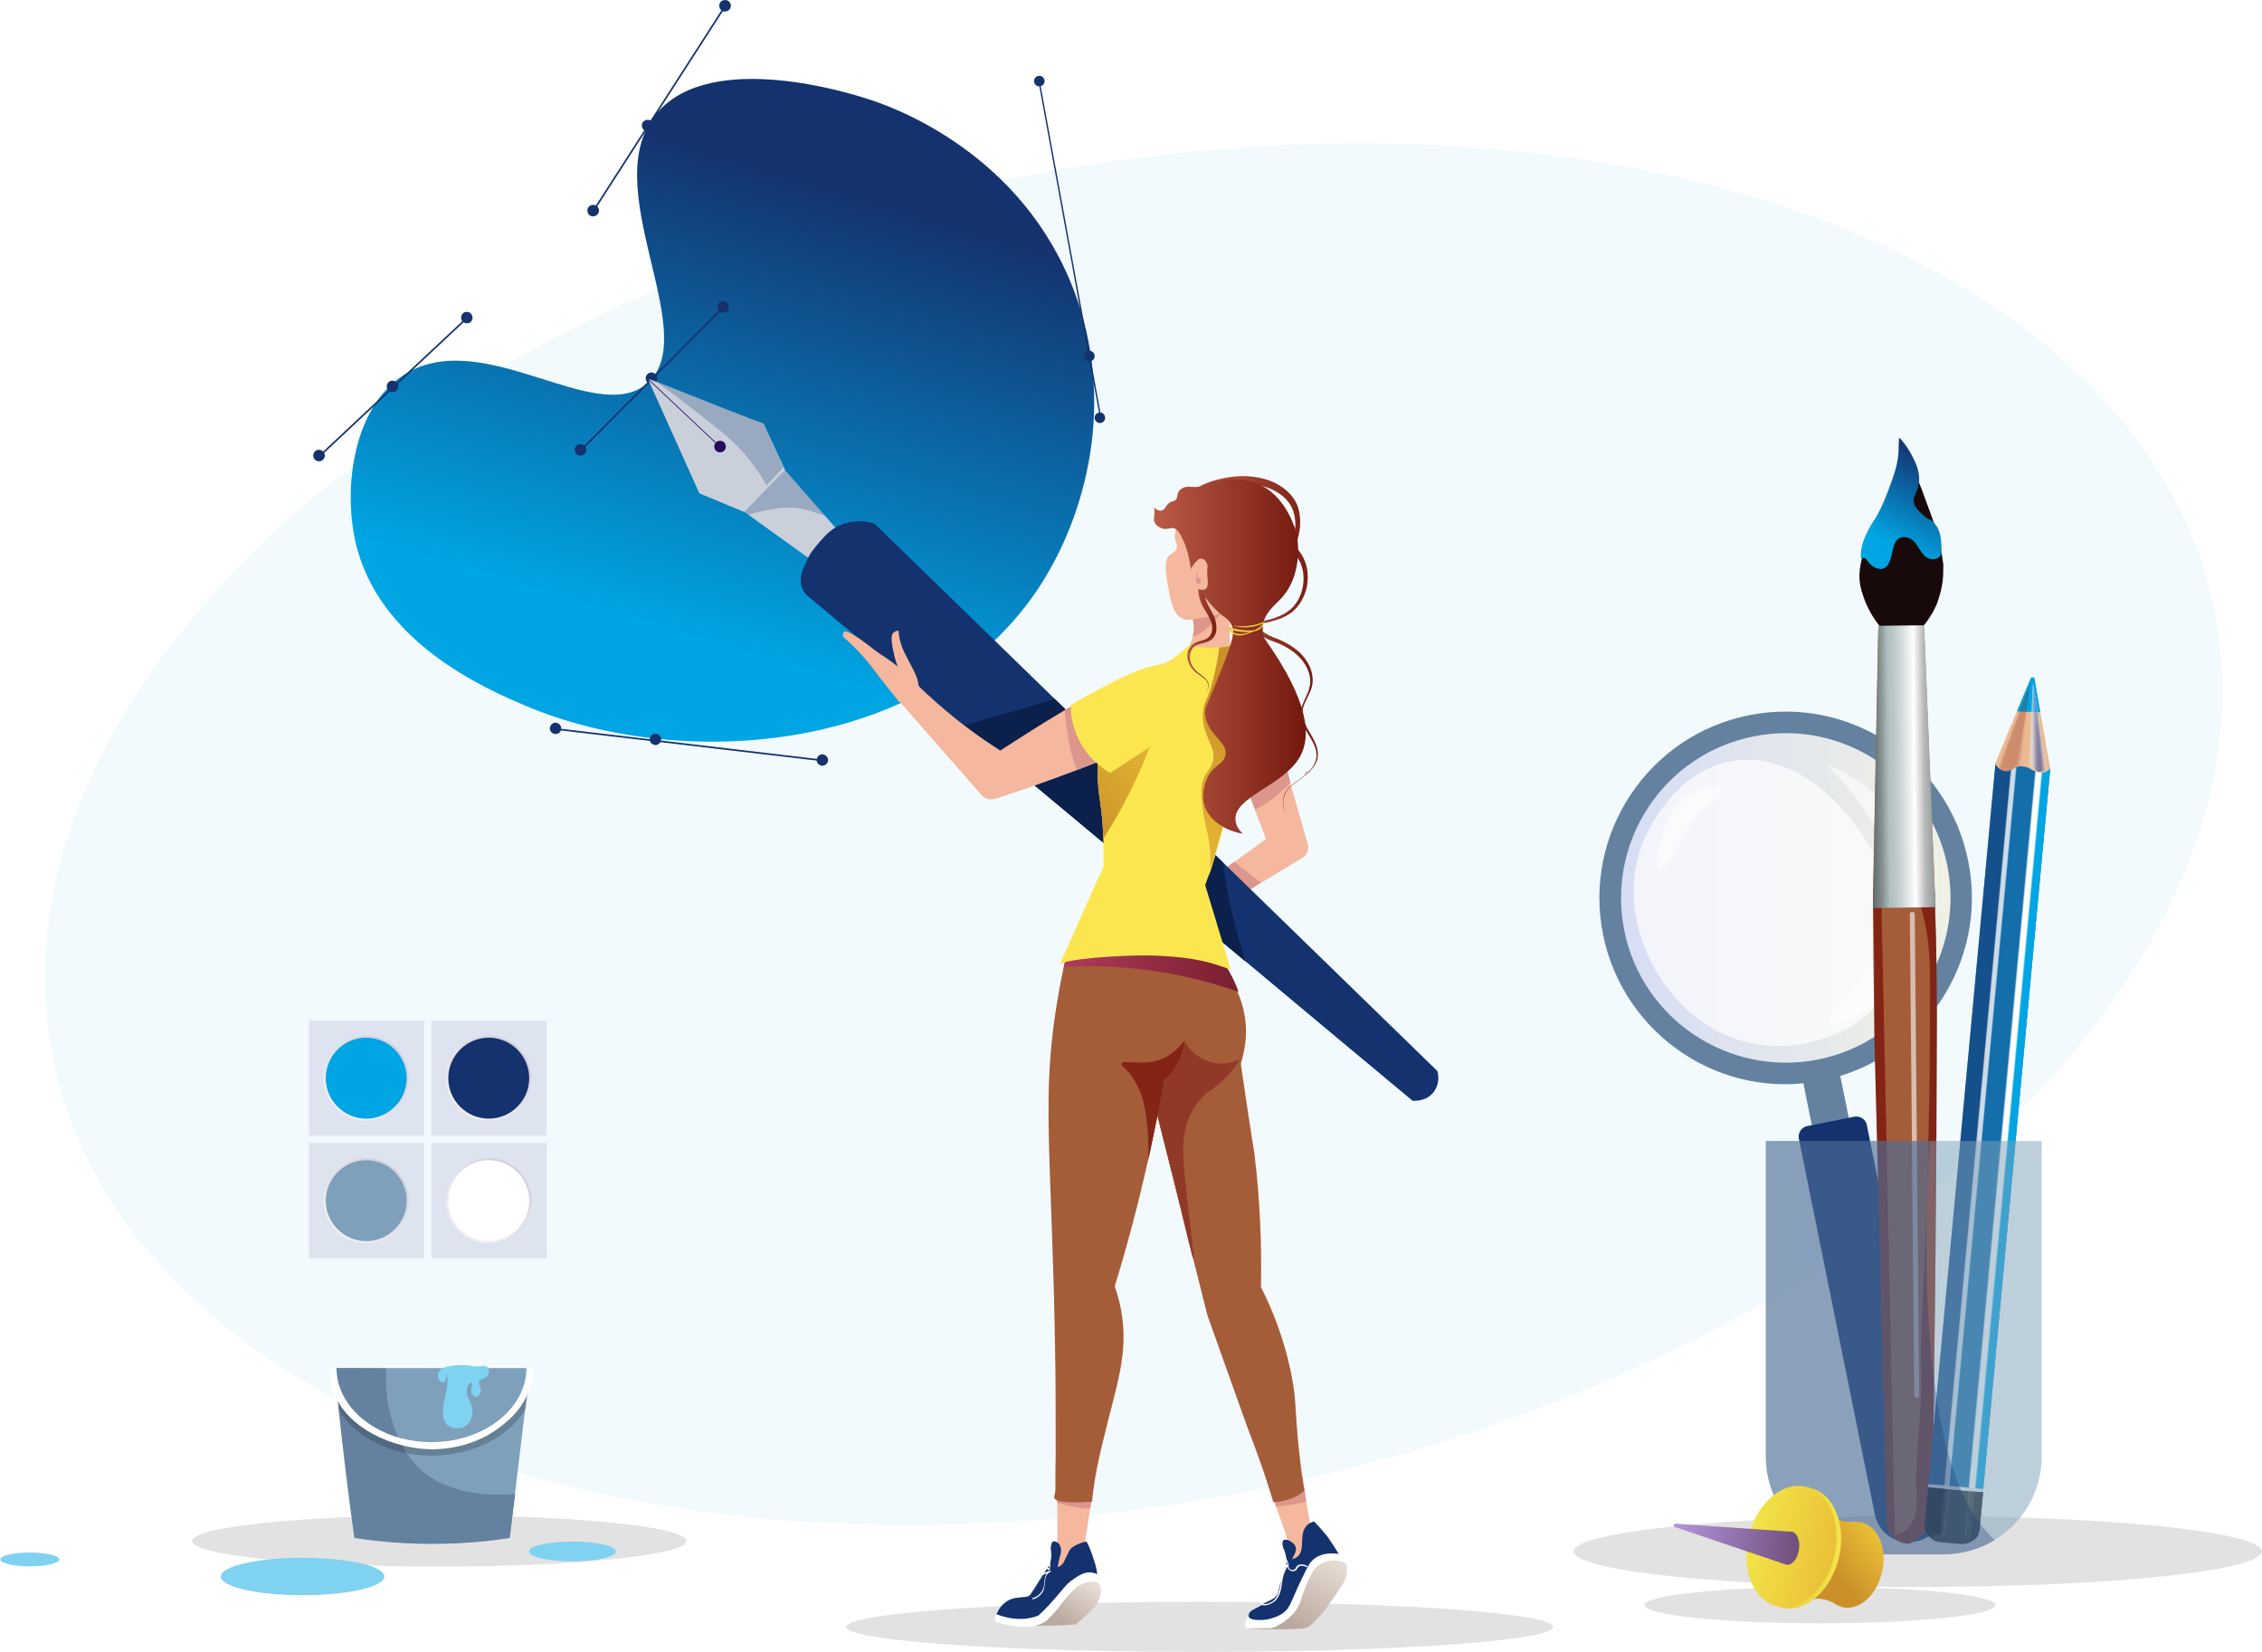 <?xml version="1.0" encoding="UTF-8"?> <svg xmlns="http://www.w3.org/2000/svg" xmlns:xlink="http://www.w3.org/1999/xlink" version="1.1" id="Ebene_1" x="0px" y="0px" viewBox="0 0 821.5 600" style="enable-background:new 0 0 821.5 600;" xml:space="preserve"> <style type="text/css"> .st0{fill:#C3DCEF;} .st1{clip-path:url(#SVGID_00000095308429975608267110000009198150394717457550_);} .st2{clip-path:url(#SVGID_00000175306320671651761650000012931999359619634048_);} .st3{clip-path:url(#SVGID_00000065785098330819576310000004014285135164114879_);} .st4{clip-path:url(#SVGID_00000176032146701747599930000000701873221399987100_);} .st5{fill:#FF6800;} .st6{fill:#F5B79D;} .st7{clip-path:url(#SVGID_00000098944046892581065100000011971776043371663240_);} .st8{fill:#223468;} .st9{clip-path:url(#SVGID_00000086649512022343257370000002350947862694443906_);} .st10{clip-path:url(#SVGID_00000084496575901854457620000015295667055924725915_);} .st11{fill:#844A41;} .st12{clip-path:url(#SVGID_00000096763287806679972270000004224756261099858843_);} .st13{fill:#F08FBA;} .st14{fill:#7D282E;} .st15{clip-path:url(#SVGID_00000076588665716731668480000000170832670074776996_);} .st16{clip-path:url(#SVGID_00000075852943717390976970000002688176719690030504_);} .st17{fill:#232550;} .st18{fill:#771A22;} .st19{fill:#D33269;} .st20{fill:#FFFFFF;} .st21{fill:#FDC959;} .st22{fill:#E8471D;} .st23{fill:#823813;} .st24{fill:#EC633E;} .st25{fill:#E42113;} .st26{fill:#7B2210;} .st27{fill:#F2EBE5;} .st28{clip-path:url(#SVGID_00000142865939397639972750000013068521028037040556_);} .st29{fill:#E4554B;} .st30{fill:#7B4338;} .st31{clip-path:url(#SVGID_00000057836429989402002860000014124478672459178681_);} .st32{fill:#E4D6C9;} .st33{fill:#D74A3F;} .st34{clip-path:url(#SVGID_00000000215549332893766940000007290737552666721940_);} .st35{clip-path:url(#SVGID_00000083069642453533559560000003550670917542457503_);} .st36{fill:#FBE650;} .st37{clip-path:url(#SVGID_00000004508197044438144660000011076535941034899090_);} .st38{clip-path:url(#SVGID_00000147220617844575394300000008294380530060521896_);} .st39{clip-path:url(#SVGID_00000002357932501385542280000005730463696952088487_);} .st40{clip-path:url(#SVGID_00000124153058356446980780000013569888825844628668_);} .st41{clip-path:url(#SVGID_00000152982990651055838750000011365621071878481048_);} .st42{clip-path:url(#SVGID_00000169529362224618161160000016450450077029251462_);} .st43{fill:#FF8500;} .st44{clip-path:url(#SVGID_00000003802462908089139680000009711749452486177680_);} .st45{clip-path:url(#SVGID_00000026127249294381674440000016797273978588849547_);} .st46{clip-path:url(#SVGID_00000028316884486637216780000013317015109008861114_);} .st47{clip-path:url(#SVGID_00000005236327460143743890000017352586592668201882_);} .st48{clip-path:url(#SVGID_00000159449270949342918540000010371951873511967373_);} .st49{clip-path:url(#SVGID_00000026127078482770314270000006164096828019604145_);} .st50{fill:#F1873E;} .st51{fill:#FBCD50;} .st52{clip-path:url(#SVGID_00000178193968632160808340000008057068263778526379_);} .st53{fill:#EFAFA4;} .st54{clip-path:url(#SVGID_00000085963838134159296200000005139355974792451232_);} .st55{clip-path:url(#SVGID_00000124146601111284554870000006573750444871732881_);} .st56{clip-path:url(#SVGID_00000057868736531852294180000012289208468428561551_);} .st57{clip-path:url(#SVGID_00000003801283219630392000000008007151274901082039_);} .st58{clip-path:url(#SVGID_00000091707822651309594920000012595136920248237209_);} .st59{fill:#1F2247;} .st60{clip-path:url(#SVGID_00000031893063568987223910000008278688243239648183_);} .st61{clip-path:url(#SVGID_00000013162190609535767900000007625290109859712145_);} .st62{clip-path:url(#SVGID_00000003803854879119620590000004367625670317953190_);} .st63{clip-path:url(#SVGID_00000163775880181951211000000004428141468294055871_);} .st64{clip-path:url(#SVGID_00000022524348462676613000000012408463619204031887_);} .st65{fill:#D4C0AD;} .st66{fill:#66C9EE;} .st67{fill:#00A5E3;} .st68{fill:#7FA0BB;} .st69{fill:#6482A0;} .st70{fill:#146EAA;} .st71{fill:#14326E;} .st72{fill:#80D2F1;} .st73{fill:#FFE1CB;} .st74{fill:#DC968C;} .st75{fill:#EFD9E7;} .st76{fill:#DCEFFA;} .st77{fill:#ED7D2C;} .st78{fill:#212F55;} .st79{fill:#1A233F;} .st80{fill:#314279;} .st81{fill:#F5B9B9;} .st82{fill:#F2A292;} .st83{fill:#FFAB7F;} .st84{fill:#F3A9A9;} .st85{fill:#FCEEED;} .st86{fill:#18223D;} .st87{fill:#F19391;} .st88{fill:#181A30;} .st89{fill:#1F2C4D;} .st90{fill:#EC7A99;} .st91{fill:#394E79;} .st92{fill:#D599B1;} .st93{fill:#202444;} .st94{fill:#E7C0CB;} .st95{fill:#D78B49;} .st96{fill:#FBE2D7;} .st97{fill:#FADDDE;} .st98{fill:#E3E3E3;} .st99{fill:#C9D6E3;} .st100{fill:#908B97;} .st101{clip-path:url(#SVGID_00000054267895464399814470000002726704750586630550_);} .st102{clip-path:url(#SVGID_00000047745441030346326280000012063190716379145898_);} .st103{fill:#7A4942;} .st104{fill:#782632;} .st105{fill:#571B24;} .st106{fill:#FBBE50;} .st107{fill:#DCCEC4;} .st108{clip-path:url(#SVGID_00000020395908175020365100000015657182218552466585_);} .st109{fill:#0C588C;} .st110{fill:#0A4975;} .st111{fill:#B36F25;} .st112{fill:#B3824D;} .st113{fill:#BB8B88;} .st114{fill:none;} .st115{fill:#C45F1F;} .st116{fill:#B0551C;} .st117{fill:#0C5F99;} .st118{fill:#0B5587;} .st119{fill:#3B94BC;} .st120{clip-path:url(#SVGID_00000106106194542209153690000000878178412030843044_);} .st121{fill:#CFE6F6;} .st122{clip-path:url(#SVGID_00000146461035149984503530000010149279241057622453_);fill:#FFFFFF;} .st123{clip-path:url(#SVGID_00000146461035149984503530000010149279241057622453_);fill:#80D2F1;} .st124{clip-path:url(#SVGID_00000146461035149984503530000010149279241057622453_);fill:#CFE6F6;} .st125{fill:#1B2037;} .st126{opacity:0.7;fill:#146EAA;} .st127{clip-path:url(#SVGID_00000158019053754959134190000005914219012595825067_);} .st128{opacity:0.3;} .st129{fill:#EC2E00;} .st130{fill:#683C36;} .st131{fill:#314270;} .st132{opacity:0.3;clip-path:url(#SVGID_00000158727826904758968690000017836557803046649495_);} .st133{fill:#FDFFFE;} .st134{clip-path:url(#SVGID_00000016063242851073402610000016088612878372873639_);} .st135{opacity:0.4;fill:#146EAA;} .st136{fill:#307C96;} .st137{fill:#CCEDF9;} .st138{fill:#50646E;} .st139{fill:#353A59;} .st140{fill:#CADCFE;} .st141{fill:#142850;} .st142{fill:#6693B4;} .st143{fill:#4E7BD5;} .st144{fill:#7FB7CC;} .st145{fill:#FF5A4D;} .st146{fill:#ACD8FC;} .st147{fill:#80AFDC;} .st148{fill:#608FDF;} .st149{fill:#60ACE0;} .st150{fill:#718C96;} .st151{fill:#6793DE;} .st152{fill:#4758D0;} .st153{fill:#FBD0CF;} .st154{fill:#6478C0;} .st155{fill:#915A34;} .st156{fill:#7F502F;} .st157{fill:#092256;} .st158{opacity:0.1;} .st159{fill:#8EB8E3;} .st160{fill:#6A95E6;} .st161{fill:#D3D9E6;} .st162{opacity:0.5;fill:#146EAA;} .st163{fill:#BDD8F2;} .st164{fill:#3C446F;} .st165{fill:#0E2972;} .st166{fill:#E0E6F3;} .st167{fill:#443D5E;} .st168{clip-path:url(#SVGID_00000010278944214887321960000016823160140110106026_);} .st169{fill:url(#SVGID_00000085967476266937697680000014602600364017380500_);} .st170{fill:#326478;} .st171{fill:#3C5A78;} .st172{fill:#808080;} .st173{fill:#333333;} .st174{fill:#B3B3B3;} .st175{fill:#666666;} .st176{fill:#1A1A1A;} .st177{fill:#4D4D4D;} .st178{fill:#F2F2F2;} .st179{fill:#B4C8E6;} .st180{fill:#262626;} .st181{fill:#C8FAFA;} .st182{clip-path:url(#SVGID_00000021827084989930931760000005331000587377739427_);} .st183{clip-path:url(#SVGID_00000142136011517831988120000007280538811058753180_);} .st184{clip-path:url(#SVGID_00000069376540472942816080000013041166724925121667_);} .st185{fill:#FFCC80;} .st186{fill:#C83C28;} .st187{fill:#E6E6E6;} .st188{fill:#A03228;} .st189{opacity:0.25;} .st190{fill:#5C8D99;} .st191{fill:#1B1B1C;} .st192{fill:#00CEFF;} .st193{fill:#E5F6FC;} .st194{opacity:0.65;fill:#FFFFFF;} .st195{opacity:0.87;} .st196{clip-path:url(#SVGID_00000093857525393412123190000001532181913714070181_);fill:#146EAA;} .st197{clip-path:url(#SVGID_00000023256474233242022450000006795537280464534412_);fill:#146EAA;} .st198{clip-path:url(#SVGID_00000111176035162980948270000003124210480157673138_);fill:#FFFFFF;} .st199{clip-path:url(#SVGID_00000123438792098080138430000013912256345044692921_);fill:#FFFFFF;} .st200{clip-path:url(#SVGID_00000091695608699572736330000018221349865953143714_);fill:#FFFFFF;} .st201{clip-path:url(#SVGID_00000124868161877490720170000005579667257310566553_);fill:#146EAA;} .st202{clip-path:url(#SVGID_00000109714812004526890150000016964041994827289531_);fill:#FFFFFF;} .st203{clip-path:url(#SVGID_00000178890228812989457500000003500361712470843835_);fill:#FFFFFF;} .st204{clip-path:url(#SVGID_00000137835469968934461130000017684924214523022225_);fill:#FFFFFF;} .st205{opacity:0.41;} .st206{clip-path:url(#SVGID_00000078009572303854483960000000286284086527682480_);fill:#FFFFFF;} .st207{clip-path:url(#SVGID_00000036935796456108818930000006543907273886670487_);fill:#FFFFFF;} .st208{clip-path:url(#SVGID_00000182497815877656196860000003508894823969452715_);fill:#FFFFFF;} .st209{clip-path:url(#SVGID_00000084494399813574272740000011653858777751919007_);fill:#FFFFFF;} .st210{clip-path:url(#SVGID_00000106145253560916052950000003259420893782933641_);fill:#FFFFFF;} .st211{clip-path:url(#SVGID_00000143577983788350950360000014366267829782560934_);fill:#FFFFFF;} .st212{clip-path:url(#SVGID_00000069375319965552349040000017481242990408098699_);fill:#FFFFFF;} .st213{clip-path:url(#SVGID_00000113332470665937197970000006665609820420941222_);fill:#FFFFFF;} .st214{clip-path:url(#SVGID_00000065788647645885050650000004991888897806206114_);fill:#FFFFFF;} .st215{clip-path:url(#SVGID_00000085210222612542582410000016501630124570713261_);fill:#FFFFFF;} .st216{clip-path:url(#SVGID_00000111168888874135529420000002623578599506674831_);fill:#FFFFFF;} .st217{clip-path:url(#SVGID_00000064346441000872721420000001150338195588538758_);fill:#FFFFFF;} .st218{clip-path:url(#SVGID_00000029762410759477298380000010927757923330101404_);fill:#146EAA;} .st219{clip-path:url(#SVGID_00000102530756954464785070000008488368951567409327_);fill:#146EAA;} .st220{clip-path:url(#SVGID_00000056408050256632232670000018229032884453020054_);fill:#FFFFFF;} .st221{clip-path:url(#SVGID_00000115495324981268312160000000875422739284530095_);fill:#FFFFFF;} .st222{clip-path:url(#SVGID_00000155109153581045493680000016963442329494225052_);fill:#FFFFFF;} .st223{clip-path:url(#SVGID_00000005953357497302786800000014669178839607158163_);fill:#FFFFFF;} .st224{clip-path:url(#SVGID_00000156557375917570753980000003452467661922201988_);fill:#FFFFFF;} .st225{clip-path:url(#SVGID_00000067923650986768681010000011238659233370331545_);fill:#FFFFFF;} .st226{clip-path:url(#SVGID_00000156571151356499956740000012067083747388243134_);fill:#FFFFFF;} .st227{clip-path:url(#SVGID_00000103228714239964671960000007895555774337017990_);fill:#FFFFFF;} .st228{clip-path:url(#SVGID_00000033359138119399972420000016097492768173008273_);fill:#FFFFFF;} .st229{clip-path:url(#SVGID_00000121993973327572114180000001170269351828758154_);fill:#FFFFFF;} .st230{clip-path:url(#SVGID_00000003087669386951276380000001536663049999929512_);fill:#FFFFFF;} .st231{clip-path:url(#SVGID_00000021089798009518987150000002680158602406968226_);fill:#FFFFFF;} .st232{clip-path:url(#SVGID_00000130638179160746264930000001053703487269752706_);fill:#FFFFFF;} .st233{clip-path:url(#SVGID_00000044153192297068856140000017527588617888642216_);fill:#FFFFFF;} .st234{clip-path:url(#SVGID_00000163777481934266971140000000480272975808528826_);fill:#FFFFFF;} .st235{clip-path:url(#SVGID_00000101818563032882718760000004585045638269325487_);fill:#FFFFFF;} .st236{clip-path:url(#SVGID_00000065786666403914457290000017654336428794784948_);fill:#FFFFFF;} .st237{clip-path:url(#SVGID_00000096029390809946103460000013698782380703771273_);fill:#FFFFFF;} .st238{clip-path:url(#SVGID_00000127013003222036556640000003687914249775379079_);fill:#FFFFFF;} .st239{opacity:0.5;} .st240{clip-path:url(#SVGID_00000093877384978680482150000018235235345921065356_);fill:#146EAA;} .st241{clip-path:url(#SVGID_00000161593919647607965410000005300226971533684121_);fill:#FFFFFF;} .st242{clip-path:url(#SVGID_00000091010957050449559150000012411748550972134320_);fill:#146EAA;} .st243{clip-path:url(#SVGID_00000040551259748417354340000017569973226409896894_);fill:#FFFFFF;} .st244{fill:#EFF0F0;} .st245{fill:#99DBF4;} .st246{opacity:0.61;fill:#00A5E3;} .st247{opacity:0.4;fill:#00A5E3;} .st248{fill:url(#SVGID_00000034070742874341527570000007837761972591036851_);} .st249{fill:url(#SVGID_00000183222107422853031210000016817884865972612253_);} .st250{fill:url(#SVGID_00000018943683347248258670000017227740209780664481_);} .st251{fill:#BE4300;} .st252{fill:#9D3000;} .st253{fill:#DE5500;} .st254{fill:#7C1D00;} .st255{fill:#235185;} .st256{fill:#FDA728;} .st257{fill:#FE8814;} .st258{fill:#FCC73C;} .st259{opacity:0.75;fill:#FFFFFF;} .st260{opacity:0.57;fill:#FFFFFF;} .st261{fill:url(#SVGID_00000011013921291164658260000005673555159996240019_);} .st262{fill:url(#SVGID_00000041292910142463820990000017751996653470210729_);} .st263{fill:#FFE362;} .st264{fill:#ECECEC;} .st265{fill:#BCC2CA;} .st266{opacity:0.3;fill:#12120D;} .st267{fill:#E9A089;} .st268{opacity:0.5;fill:#D34F00;} .st269{fill:#EBEBEB;} .st270{fill:#FCFCFC;} .st271{fill:#FAB434;} .st272{fill:#FBE050;} .st273{fill:#FFF696;} .st274{fill:#A83600;} .st275{fill:#D34F00;} .st276{fill:#523C31;} .st277{fill:#12120D;} .st278{fill:#CAD0DA;} .st279{fill:#260B5C;} .st280{opacity:0.26;fill:#0C3C73;} .st281{fill:#F2FAFE;} .st282{fill:url(#SVGID_00000141436172379051211820000013977586067827669122_);} .st283{fill:#DEE4EF;} .st284{fill:url(#SVGID_00000109717826083341832960000005127993468409431941_);} .st285{fill:url(#SVGID_00000036215748332532556360000014343339603458839950_);} .st286{fill:url(#SVGID_00000080925652164119476100000016222241094486641544_);} .st287{fill:url(#SVGID_00000052786155951065900010000009623694547884689598_);} .st288{opacity:0.25;fill:#8F8F8F;} .st289{opacity:0.2;} .st290{fill:#E8B298;} .st291{fill:#0B204B;} .st292{fill:#A45C39;} .st293{fill:#903926;} .st294{fill:url(#SVGID_00000060729359827469661800000003413753381392300732_);} .st295{fill:#832414;} .st296{fill:url(#SVGID_00000058568458223774377600000017042700018307823002_);} .st297{fill:url(#SVGID_00000077299100086322415380000008256956568920492474_);} .st298{fill:url(#SVGID_00000021101747302631733510000003180267276094131878_);} .st299{fill:url(#SVGID_00000122713335273352735590000000445177592815657645_);} .st300{fill:url(#SVGID_00000104706660675570249950000002997781435883836084_);} .st301{fill:#ECCD3A;} .st302{fill:url(#SVGID_00000015339569531409847360000006293139268687187840_);} .st303{fill:url(#SVGID_00000165938572180617868160000008314748533311194529_);} .st304{opacity:0.6;fill:url(#SVGID_00000010309487684328536920000003739980412768221570_);} .st305{filter:url(#Adobe_OpacityMaskFilter);} .st306{filter:url(#Adobe_OpacityMaskFilter_00000180325502985782054460000007323837367275065273_);} .st307{mask:url(#SVGID_00000048479567431877031920000005648672726179489676_);fill:url(#SVGID_00000180350973849126942330000017042322189996518019_);} .st308{opacity:0.7;fill:url(#SVGID_00000095322450029753524190000015171752042102358710_);} .st309{fill:#180A0A;} .st310{fill:url(#SVGID_00000152235821720786057910000004415170500672104598_);} .st311{opacity:0.6;} .st312{fill:#FBFBFB;} .st313{fill:url(#SVGID_00000005976451273872940720000001050396348776040612_);} .st314{opacity:0;fill:#FFFFFF;} .st315{opacity:9.090909e-02;fill:#FFFFFF;} .st316{opacity:0.182;fill:#FFFFFF;} .st317{opacity:0.273;fill:#FFFFFF;} .st318{opacity:0.364;fill:#FFFFFF;} .st319{opacity:0.455;fill:#FFFFFF;} .st320{opacity:0.545;fill:#FFFFFF;} .st321{opacity:0.636;fill:#FFFFFF;} .st322{opacity:0.727;fill:#FFFFFF;} .st323{opacity:0.818;fill:#FFFFFF;} .st324{opacity:0.909;fill:#FFFFFF;} .st325{opacity:0.5;fill:#14326E;} .st326{fill:#E8E9EA;} .st327{opacity:0.79;} .st328{fill:#282D2E;} .st329{fill:#020203;} .st330{fill:#1C2020;} .st331{opacity:0.11;} .st332{fill:#EABB93;} .st333{opacity:0.66;} .st334{opacity:9.090909e-02;fill:url(#SVGID_00000076565540870281375030000012549167404973377433_);} .st335{opacity:0.182;fill:url(#SVGID_00000107574074666110830600000000661637334866066852_);} .st336{opacity:0.273;fill:url(#SVGID_00000093892389601359921380000000281682214054529427_);} .st337{opacity:0.364;fill:url(#SVGID_00000121961819596492976780000008309699205528173961_);} .st338{opacity:0.455;fill:url(#SVGID_00000124140420586428023460000006947613489075660464_);} .st339{opacity:0.545;fill:url(#SVGID_00000093871045519942193930000014996012916191622277_);} .st340{opacity:0.636;fill:url(#SVGID_00000033338341748876325080000010534882879886413740_);} .st341{opacity:0.727;fill:url(#SVGID_00000014625114397513246250000012914545324846670729_);} .st342{opacity:0.818;fill:url(#SVGID_00000123404076307590339880000016855779474860434867_);} .st343{opacity:0.909;fill:url(#SVGID_00000092415272372068892650000013033050709252618880_);} .st344{fill:url(#SVGID_00000054976104402749271750000014699712419741588902_);} .st345{opacity:0.28;} .st346{opacity:0;fill:#82140C;} .st347{opacity:9.090909e-02;fill:#82140C;} .st348{opacity:0.182;fill:#82140C;} .st349{opacity:0.273;fill:#82140C;} .st350{opacity:0.364;fill:#82140C;} .st351{opacity:0.455;fill:#82140C;} .st352{opacity:0.545;fill:#82140C;} .st353{opacity:0.636;fill:#82140C;} .st354{opacity:0.727;fill:#82140C;} .st355{opacity:0.818;fill:#82140C;} .st356{opacity:0.909;fill:#82140C;} .st357{fill:#82140C;} .st358{opacity:0.5;fill:#7FA0BB;} .st359{opacity:0.3;fill:#14326E;} .st360{fill:url(#SVGID_00000183207453968739554130000012219440512565994170_);} .st361{fill:url(#SVGID_00000120528138544493170360000000100859991932436388_);} .st362{fill:url(#SVGID_00000181054320432390622180000003688393863735515801_);} .st363{fill:url(#SVGID_00000072245179015500142810000014418624470909280420_);} .st364{opacity:0.6;fill:url(#SVGID_00000103258831277008326820000008336527571571454355_);} .st365{filter:url(#Adobe_OpacityMaskFilter_00000172428191696520788170000007614139215023242150_);} .st366{filter:url(#Adobe_OpacityMaskFilter_00000091009866031403417640000005555475798930364324_);} .st367{mask:url(#SVGID_00000139989172096370599810000001109325551720765856_);fill:url(#SVGID_00000121963893922541074020000005976287264325896626_);} .st368{opacity:0.7;fill:url(#SVGID_00000147934900585611065450000003212362061032748220_);} .st369{fill:url(#SVGID_00000009556277167443229340000016046100245656497584_);} .st370{opacity:0.7;fill:#FF8500;} .st371{opacity:9.090909e-02;fill:url(#SVGID_00000161631371477272325720000016236442364818553735_);} .st372{opacity:0.182;fill:url(#SVGID_00000180364921456629141240000006315411053700566682_);} .st373{opacity:0.273;fill:url(#SVGID_00000096746971360242542300000004477750872019669393_);} .st374{opacity:0.364;fill:url(#SVGID_00000144303664606874285140000008256218514636532626_);} .st375{opacity:0.455;fill:url(#SVGID_00000117637175589412360560000009756440857035741371_);} .st376{opacity:0.545;fill:url(#SVGID_00000132048665705249575640000000502817468053605774_);} .st377{opacity:0.636;fill:url(#SVGID_00000003814667782660312010000018141470769692470179_);} .st378{opacity:0.727;fill:url(#SVGID_00000007408655990699874360000013423750705428504760_);} .st379{opacity:0.818;fill:url(#SVGID_00000163071051806789209570000009760610402298933674_);} .st380{opacity:0.909;fill:url(#SVGID_00000176004664463729881390000009207737002852186777_);} .st381{fill:url(#SVGID_00000136393559777076709680000011245517598826921875_);} .st382{fill:url(#SVGID_00000151526005045982422510000003206218936723019164_);} .st383{fill:url(#SVGID_00000159437215533304641140000008752853032116251307_);} .st384{fill:url(#SVGID_00000009589005115389406410000014427399333015744161_);} .st385{fill:url(#SVGID_00000039839592457219648680000017243045534309827225_);} .st386{opacity:0.25;fill:#878787;} .st387{fill:#701A03;} .st388{fill:url(#SVGID_00000168821475705202750990000002123199065372299913_);} .st389{fill:#851709;} .st390{fill:#5E0100;} .st391{fill:url(#SVGID_00000021801530255555475150000016333950743781108641_);} .st392{fill:#FFC9AD;} .st393{fill:none;stroke:#FFFFFF;stroke-width:0.293;stroke-miterlimit:10;} .st394{fill:#FFA98C;} .st395{opacity:0.71;fill:url(#SVGID_00000174584592025295418360000012001491265440408192_);} .st396{fill:url(#SVGID_00000080186246233040757060000001057406895131832723_);} .st397{fill:url(#SVGID_00000178887644302846277560000001343733204842964886_);} .st398{fill:url(#SVGID_00000043456435955269427000000010662274841577053095_);} .st399{fill:url(#SVGID_00000034787329053934333710000010661993447935552954_);} .st400{opacity:0.53;fill:#FFFFFF;} .st401{opacity:0.59;fill:url(#SVGID_00000075132541420617588500000012039640321112251837_);} .st402{fill:#FFE391;} .st403{fill:#FABC6F;} .st404{fill:#B2E4F7;} .st405{fill:#DCE7ED;} .st406{fill:#FCD3B1;} .st407{fill:url(#SVGID_00000013903495501043062410000001946114486680567183_);} .st408{fill:url(#SVGID_00000163774773167929046850000015784034380866704315_);} .st409{opacity:0.25;fill:#FF8500;} .st410{opacity:0.71;} .st411{opacity:0.37;} .st412{fill:#CDDBE2;} .st413{opacity:0.38;fill:#FFFFFF;} .st414{fill:url(#SVGID_00000088105808101013770560000013062872567841911698_);} .st415{fill:#FAD7BC;} .st416{fill:url(#SVGID_00000062168055096239193620000010790610611665024135_);} .st417{fill:url(#SVGID_00000121984784557967896480000008455066593387764874_);} .st418{fill:url(#SVGID_00000006702781108335234120000002588956104227955073_);} .st419{fill:url(#SVGID_00000002370992944645038140000004624770007949121677_);} .st420{fill:#1F1E56;} .st421{fill:url(#SVGID_00000079485405955211630140000003502270824370440836_);} .st422{opacity:0.56;} .st423{fill:url(#SVGID_00000124127476337668237340000017768341700842361767_);} .st424{fill:url(#SVGID_00000093879743080223913080000010639561306374457772_);} .st425{fill:url(#SVGID_00000131358203816666798730000008242201882074741403_);} .st426{fill:#567089;} .st427{fill:#EA3F04;} .st428{fill:#E8F7FC;} .st429{fill:#CFD9E0;} .st430{fill:#D8B087;} .st431{fill:#060423;} .st432{fill:#100259;} .st433{fill:#373CC6;} .st434{fill:#DAE6FF;} .st435{fill:#D9F1FB;} .st436{fill:#D0D9DD;} .st437{opacity:0.1;fill:#FBE650;} .st438{opacity:0.3;fill:#FBE650;} .st439{opacity:0.5;fill:#FBE650;} .st440{opacity:0.75;fill:#FBE650;} .st441{opacity:0.1;fill:#00A5E3;} .st442{opacity:0.3;fill:#00A5E3;} .st443{opacity:0.5;fill:#00A5E3;} .st444{opacity:0.75;fill:#00A5E3;} .st445{opacity:0.1;fill:#FF6800;} .st446{opacity:0.3;fill:#FF6800;} .st447{opacity:0.5;fill:#FF6800;} .st448{opacity:0.75;fill:#FF6800;} .st449{fill:#233293;} .st450{fill:#080435;} .st451{fill:#152771;} .st452{fill:#7097E0;} .st453{opacity:0.5;fill:#7097E0;} .st454{opacity:0.1;fill:#7097E0;} .st455{fill:#FF6760;} .st456{opacity:0.5;fill:#FF6760;} .st457{opacity:0.1;fill:#FF6760;} .st458{opacity:0.7;fill:#100259;} .st459{opacity:0.3;fill:#100259;} .st460{opacity:0.1;fill:#100259;} .st461{fill:#7798F8;} .st462{opacity:0.1;fill:#12120D;} .st463{fill:#BFE8F8;} .st464{fill:#FC6900;} .st465{fill:#AEBBC8;} .st466{fill:#382A39;} .st467{fill:#803B36;} .st468{fill:#FA8B79;} .st469{fill:#EAF1F5;} .st470{fill:#FFA802;} .st471{fill:#FF9A00;} .st472{fill:#E2E3E3;} .st473{fill:#BBBDBD;} .st474{fill:#9D9E9E;} .st475{fill:#CE5700;} .st476{opacity:0.25;fill:#FFFFFF;} .st477{fill:url(#SVGID_00000126289145172497794820000018298895184891699379_);} .st478{opacity:0.46;fill:#FFFFFF;} .st479{opacity:0.18;fill:#FFFFFF;} .st480{opacity:0.65;} .st481{opacity:0.36;} .st482{opacity:0.76;} .st483{opacity:0.15;fill:#2F2A6C;} .st484{opacity:0.74;fill:#FFFFFF;} .st485{fill:url(#SVGID_00000054969815196912376080000015140571987051965365_);} .st486{fill:url(#SVGID_00000152974335356321227230000012375663482592457914_);} .st487{fill:#2F2A6C;} .st488{fill:url(#SVGID_00000136407488843630039800000000263508860000845227_);} .st489{fill:#2F296C;} .st490{fill:url(#SVGID_00000043448142705474401300000017374043577238482076_);} .st491{fill:url(#SVGID_00000096033385842649439240000004057556240841279922_);} .st492{fill:url(#SVGID_00000183227985140837866220000005104929109095702701_);} .st493{fill:url(#SVGID_00000181078234210236449310000008837125370298548390_);} .st494{opacity:0.6;fill:url(#SVGID_00000065767588443837855780000005143372660360058004_);} .st495{filter:url(#Adobe_OpacityMaskFilter_00000055690127977210232720000001781760441309170621_);} .st496{filter:url(#Adobe_OpacityMaskFilter_00000173146768598564008620000002747927431887944837_);} .st497{mask:url(#SVGID_00000039103056056092714830000016658602166699595408_);fill:url(#SVGID_00000026857510017423060470000011832954506288619924_);} .st498{opacity:0.7;fill:url(#SVGID_00000006675585647703901520000000484076986523939726_);} .st499{fill:url(#SVGID_00000099624656566804449700000003424673538030715297_);} .st500{fill:url(#SVGID_00000023996161773310592970000012677996657223120318_);} .st501{opacity:9.090909e-02;fill:url(#SVGID_00000147921522512172036270000014133228833835516815_);} .st502{opacity:0.182;fill:url(#SVGID_00000078024497788625694310000009608959463885619111_);} .st503{opacity:0.273;fill:url(#SVGID_00000067927297233778399730000012278808669961509805_);} .st504{opacity:0.364;fill:url(#SVGID_00000011741566697504802620000003051415972969365412_);} .st505{opacity:0.455;fill:url(#SVGID_00000136383336333771885410000013053324366225866631_);} .st506{opacity:0.545;fill:url(#SVGID_00000065035697727678690730000016047873019515633584_);} .st507{opacity:0.636;fill:url(#SVGID_00000050653602503037691210000010649117889043958665_);} .st508{opacity:0.727;fill:url(#SVGID_00000155840000655429913360000004955810445954651030_);} .st509{opacity:0.818;fill:url(#SVGID_00000041999343657331896790000017809010110575871158_);} .st510{opacity:0.909;fill:url(#SVGID_00000157303289879847956710000000281456406535339956_);} .st511{fill:url(#SVGID_00000170266528651823117050000012909912348621413780_);} .st512{fill:url(#SVGID_00000091694662884570059880000014850772808747789967_);} .st513{fill:url(#SVGID_00000057128677104656662150000002442909040451144889_);} .st514{fill:url(#SVGID_00000114775335812991234220000003865801814308564625_);} .st515{fill:url(#SVGID_00000112593297867165461920000016495417191862144648_);} .st516{fill:url(#SVGID_00000020371732854942976830000009310065889953159089_);} .st517{fill:url(#SVGID_00000141449301721116840150000001642876136296575893_);} .st518{opacity:0.6;fill:#FFFFFF;} .st519{fill:none;stroke:#0C367F;stroke-width:0.54;stroke-miterlimit:10;} .st520{fill:#0C367F;} .st521{fill:none;stroke:#0C367F;stroke-width:0.36;stroke-miterlimit:10;} .st522{fill:url(#SVGID_00000122681474248681343260000016046039455863602615_);} .st523{fill:url(#SVGID_00000182527308145695255270000009764169540760902075_);} .st524{fill:url(#SVGID_00000100364091840760268740000017008846217750844340_);} .st525{fill:url(#SVGID_00000149344611593762854480000014553264536580798854_);} .st526{fill:url(#SVGID_00000119809368600197014890000016091484707044745649_);} .st527{fill:url(#SVGID_00000042010617577486380790000014744282616047805337_);} .st528{fill:url(#SVGID_00000096060589467694554510000005587399554257803951_);} .st529{fill:url(#SVGID_00000073000393340971819520000004984283465136556467_);} </style> <g> <ellipse transform="matrix(0.979 -0.206 0.206 0.979 -53.554 91.246)" class="st281" cx="411.5" cy="302.9" rx="400.7" ry="242.1"></ellipse> <g> <linearGradient id="SVGID_00000092427903834229612530000001868041191088835201_" gradientUnits="userSpaceOnUse" x1="301.494" y1="35.498" x2="230.488" y2="273.642"> <stop offset="0.121" style="stop-color:#14326E"></stop> <stop offset="0.816" style="stop-color:#00A5E3"></stop> </linearGradient> <path style="fill:url(#SVGID_00000092427903834229612530000001868041191088835201_);" d="M378.7,211.2 c-39.4,63-131.1,69.3-187.9,45.1c-14.1-6-54-23-61.9-60.4c-4-18.9-0.7-47.2,17.1-59.3c28.6-19.4,70.5,19.1,89.2,2.5 c20.3-18-19.4-71.9,3.6-98.3c19.8-22.7,69.8-7,76.5-4.8c6.7,2.1,52.7,17.4,73.1,65.5C405.4,141.3,396.1,183.4,378.7,211.2z"></path> <g> <g> <rect x="112.5" y="371.1" class="st283" width="41.1" height="41.1"></rect> <path class="st283" d="M154,412.5h-41.8v-41.8H154V412.5z M112.9,411.8h40.3v-40.3h-40.3V411.8z"></path> </g> <g> <ellipse transform="matrix(0.23 -0.973 0.973 0.23 -278.644 431.117)" class="st67" cx="133" cy="391.6" rx="15.1" ry="15.1"></ellipse> <linearGradient id="SVGID_00000178916073192450065880000005786331145995076233_" gradientUnits="userSpaceOnUse" x1="143.479" y1="380.145" x2="122.305" y2="403.394"> <stop offset="0" style="stop-color:#D2D0DE"></stop> <stop offset="1" style="stop-color:#F4F0F2"></stop> </linearGradient> <path style="fill:url(#SVGID_00000178916073192450065880000005786331145995076233_);" d="M133,407.1c-8.5,0-15.5-7-15.5-15.5 c0-8.5,7-15.5,15.5-15.5c8.5,0,15.5,7,15.5,15.5C148.5,400.1,141.6,407.1,133,407.1z M133,376.9c-8.1,0-14.7,6.6-14.7,14.7 c0,8.1,6.6,14.7,14.7,14.7c8.1,0,14.7-6.6,14.7-14.7C147.7,383.5,141.1,376.9,133,376.9z"></path> </g> <g> <rect x="157" y="371.1" class="st283" width="41.1" height="41.1"></rect> <path class="st283" d="M198.5,412.5h-41.8v-41.8h41.8V412.5z M157.4,411.8h40.3v-40.3h-40.3V411.8z"></path> </g> <g> <ellipse transform="matrix(0.23 -0.973 0.973 0.23 -244.368 474.427)" class="st71" cx="177.5" cy="391.6" rx="15.1" ry="15.1"></ellipse> <linearGradient id="SVGID_00000034811156210252902380000009206476807661367960_" gradientUnits="userSpaceOnUse" x1="187.98" y1="380.145" x2="166.806" y2="403.394"> <stop offset="0" style="stop-color:#D2D0DE"></stop> <stop offset="1" style="stop-color:#F4F0F2"></stop> </linearGradient> <path style="fill:url(#SVGID_00000034811156210252902380000009206476807661367960_);" d="M177.5,407.1c-8.5,0-15.5-7-15.5-15.5 c0-8.5,7-15.5,15.5-15.5c8.5,0,15.5,7,15.5,15.5C193,400.1,186.1,407.1,177.5,407.1z M177.5,376.9c-8.1,0-14.7,6.6-14.7,14.7 c0,8.1,6.6,14.7,14.7,14.7c8.1,0,14.7-6.6,14.7-14.7C192.2,383.5,185.6,376.9,177.5,376.9z"></path> </g> <g> <rect x="112.5" y="415.6" class="st283" width="41.1" height="41.1"></rect> <path class="st283" d="M154,457h-41.8v-41.8H154V457z M112.9,456.3h40.3v-40.3h-40.3V456.3z"></path> </g> <g> <ellipse transform="matrix(0.707 -0.707 0.707 0.707 -269.401 221.81)" class="st68" cx="133" cy="436.1" rx="15.1" ry="15.1"></ellipse> <linearGradient id="SVGID_00000043423748194671767670000013576534535398180254_" gradientUnits="userSpaceOnUse" x1="143.479" y1="424.647" x2="122.305" y2="447.896"> <stop offset="0" style="stop-color:#D2D0DE"></stop> <stop offset="1" style="stop-color:#F4F0F2"></stop> </linearGradient> <path style="fill:url(#SVGID_00000043423748194671767670000013576534535398180254_);" d="M133,451.6c-8.5,0-15.5-7-15.5-15.5 c0-8.5,7-15.5,15.5-15.5c8.5,0,15.5,7,15.5,15.5C148.5,444.6,141.6,451.6,133,451.6z M133,421.4c-8.1,0-14.7,6.6-14.7,14.7 c0,8.1,6.6,14.7,14.7,14.7c8.1,0,14.7-6.6,14.7-14.7C147.7,428,141.1,421.4,133,421.4z"></path> </g> <g> <rect x="157" y="415.6" class="st283" width="41.1" height="41.1"></rect> <path class="st283" d="M198.5,457h-41.8v-41.8h41.8V457z M157.4,456.3h40.3v-40.3h-40.3V456.3z"></path> </g> <g> <ellipse transform="matrix(0.707 -0.707 0.707 0.707 -256.367 253.277)" class="st20" cx="177.5" cy="436.1" rx="15.1" ry="15.1"></ellipse> <linearGradient id="SVGID_00000039837323331252935360000016743711327829808824_" gradientUnits="userSpaceOnUse" x1="187.98" y1="424.647" x2="166.806" y2="447.896"> <stop offset="0" style="stop-color:#D2D0DE"></stop> <stop offset="1" style="stop-color:#F4F0F2"></stop> </linearGradient> <path style="fill:url(#SVGID_00000039837323331252935360000016743711327829808824_);" d="M177.5,451.6c-8.5,0-15.5-7-15.5-15.5 c0-8.5,7-15.5,15.5-15.5c8.5,0,15.5,7,15.5,15.5C193,444.6,186.1,451.6,177.5,451.6z M177.5,421.4c-8.1,0-14.7,6.6-14.7,14.7 c0,8.1,6.6,14.7,14.7,14.7c8.1,0,14.7-6.6,14.7-14.7C192.2,428,185.6,421.4,177.5,421.4z"></path> </g> </g> <g> <g> <rect x="199.9" y="137.4" transform="matrix(0.706 -0.709 0.709 0.706 -27.937 208.192)" class="st71" width="73.3" height="0.6"></rect> </g> <g> <path class="st71" d="M264.4,112.6c-0.6,1-1.9,1.3-2.9,0.7c-1-0.6-1.3-1.9-0.7-2.9c0.6-1,1.9-1.3,2.9-0.7 C264.7,110.3,265,111.6,264.4,112.6z"></path> </g> <g> <path class="st71" d="M212.6,164.5c-0.6,1-1.9,1.3-2.9,0.7c-1-0.6-1.3-1.9-0.7-2.9c0.6-1,1.9-1.3,2.9-0.7 C212.9,162.2,213.2,163.5,212.6,164.5z"></path> </g> <g> <path class="st71" d="M238.4,138.5c-0.6,1-1.9,1.3-2.9,0.7c-1-0.6-1.3-1.9-0.7-2.9c0.6-1,1.9-1.3,2.9-0.7 C238.7,136.2,239,137.5,238.4,138.5z"></path> </g> </g> <path class="st72" d="M21.5,566.4c0,1.4-4.8,2.5-10.7,2.5c-5.9,0-10.7-1.1-10.7-2.5c0-1.4,4.8-2.5,10.7-2.5 C16.7,563.9,21.5,565,21.5,566.4z"></path> <g> <ellipse class="st288" cx="159.5" cy="559.7" rx="89.8" ry="9.3"></ellipse> <g> <path class="st68" d="M185.1,558.6c-8.1,1.2-18.3,2.2-29.9,2.1c-10.1-0.1-19-1-26.4-2.1c-2.5-20.6-5-41.1-7.5-61.7h71.2 L185.1,558.6z"></path> <path class="st69" d="M141.8,513.9c0.7,2.9,3.1,10.8,8,16.8c12,14.6,35,12.1,37.3,11.9c-0.7,5.3-1.3,10.7-2,16 c-7.2,1.1-15.8,2-25.7,2.1c-12,0.2-22.4-0.9-30.7-2.1c-2.2-15.5-4.1-31.4-5.8-47.5c-0.5-4.7-1-9.5-1.5-14.2 c6.3,0,12.6,0,18.9,0.1C140.1,501,140,507,141.8,513.9z"></path> <path class="st72" d="M161.1,496.8c-0.3,0.1-0.8,0.3-1.2,0.8c-0.7,0.7-0.8,1.6-0.8,1.8c0,0.4-0.1,1.5,0.6,2.2 c0,0,0.7,0.6,1.4,0.4c0.5-0.2,0.7-0.7,0.8-1c0.4-1,0.2-1.9,0.3-1.9c0.1,0,0.3,1,0.3,2.4c0,1.2-0.2,2.1-0.2,2.4 c-0.8,4.7-1.4,5.9-1.4,8c0,2-0.1,4,1.4,5.5c1.5,1.4,4,1.8,6,0.9c2.5-1.1,3.1-3.8,3.2-4.3c0.5-2.9-1.1-5.6-1.2-5.8 c-0.2-0.4-0.4-0.6-0.5-1c-0.7-2,0.1-4,0.5-4.5c0.2-0.3,0.4-0.4,0.5-0.4c0.1-0.1,0.5-0.1,0.6,0c0.4,0.4-0.6,2-0.2,3.4 c0.2,0.8,0.9,1.5,1.6,1.6c0.8,0.1,1.5-1,1.8-1.9c0.4-1.6-1.1-2.4-0.6-3.6c0.5-1.2,2.3-0.8,3.2-2.4c0.1-0.2,0.6-1.1,0.3-2 c0-0.2-0.2-0.7-0.7-1c-0.8-0.6-1.8-0.1-3.9-0.1c-0.7,0-0.8-0.1-2-0.2C170.7,495.9,165,495.3,161.1,496.8z"></path> <path class="st289" d="M156.7,526.1c19,0,34.5-12.1,34.5-27h1.3l-1.5,12.5c-6,10.1-19.1,17.1-34.2,17.1 c-14.5,0-27.1-6.4-33.5-15.9l-1.7-13.7h0.6C122.1,514,137.6,526.1,156.7,526.1z"></path> <g> <path class="st20" d="M156.7,526.4c3.1,0,14.3-0.2,24.4-7.7c2.8-2.1,8.7-6.5,11.3-14.5c0.9-3,1.2-5.6,1.2-7.4 c-0.8,0-1.6,0-2.4,0c0,14.9-15.5,27-34.5,27c-19,0-34.5-12.1-34.5-27c-0.8,0.1-1.6,0.1-2.4,0.2c0,2.1,0.1,4.9,1.1,7.9 C125.4,518.6,142.6,526.2,156.7,526.4z"></path> </g> </g> <ellipse class="st72" cx="207.9" cy="563.5" rx="15.8" ry="3.6"></ellipse> <ellipse class="st72" cx="109.9" cy="572.6" rx="29.7" ry="6.8"></ellipse> </g> <g> <g> <rect x="195.5" y="39.1" transform="matrix(0.541 -0.841 0.841 0.541 76.778 219.414)" class="st71" width="87.6" height="0.6"></rect> </g> <g> <path class="st71" d="M265.3,2.8c-0.4,1.1-1.6,1.6-2.7,1.3c-1.1-0.4-1.6-1.6-1.3-2.7c0.4-1.1,1.6-1.6,2.7-1.3 C265.1,0.5,265.7,1.7,265.3,2.8z"></path> </g> <g> <path class="st71" d="M217.4,77.2c-0.4,1.1-1.6,1.6-2.7,1.3c-1.1-0.4-1.6-1.6-1.3-2.7c0.4-1.1,1.6-1.6,2.7-1.3 C217.3,74.9,217.8,76.1,217.4,77.2z"></path> </g> <g> <path class="st71" d="M237.2,46.3c-0.4,1.1-1.6,1.6-2.7,1.3c-1.1-0.4-1.6-1.6-1.3-2.7c0.4-1.1,1.6-1.6,2.7-1.3 C237,44,237.6,45.2,237.2,46.3z"></path> </g> </g> <g> <g> <rect x="105.9" y="140.4" transform="matrix(0.73 -0.684 0.684 0.73 -57.646 135.522)" class="st71" width="73.3" height="0.6"></rect> </g> <g> <path class="st71" d="M171.3,116.5c-0.6,1-1.9,1.2-2.9,0.6c-1-0.6-1.2-1.9-0.6-2.9c0.6-1,1.9-1.2,2.9-0.6 C171.6,114.3,171.9,115.6,171.3,116.5z"></path> </g> <g> <path class="st71" d="M117.6,166.6c-0.6,1-1.9,1.2-2.9,0.6s-1.2-1.9-0.6-2.9c0.6-1,1.9-1.2,2.9-0.6 C118,164.4,118.3,165.6,117.6,166.6z"></path> </g> <g> <path class="st71" d="M144.3,141.5c-0.6,1-1.9,1.2-2.9,0.6s-1.2-1.9-0.6-2.9c0.6-1,1.9-1.2,2.9-0.6 C144.7,139.2,145,140.5,144.3,141.5z"></path> </g> </g> <g> <g> <rect x="250.1" y="221.2" transform="matrix(0.117 -0.993 0.993 0.117 -47.342 487.522)" class="st71" width="0.6" height="98.4"></rect> </g> <g> <path class="st71" d="M298.9,278.1c-1.1,0.1-2.2-0.7-2.3-1.8c-0.1-1.1,0.7-2.2,1.8-2.3c1.1-0.1,2.2,0.7,2.3,1.8 C300.9,276.9,300.1,277.9,298.9,278.1z"></path> </g> <g> <path class="st71" d="M202,266.6c-1.1,0.1-2.2-0.7-2.3-1.8c-0.1-1.1,0.7-2.2,1.8-2.3c1.1-0.1,2.2,0.7,2.3,1.8 C204,265.4,203.2,266.5,202,266.6z"></path> </g> <g> <path class="st71" d="M238.3,270.6c-1.1,0.1-2.2-0.7-2.3-1.8c-0.1-1.1,0.7-2.2,1.8-2.3c1.1-0.1,2.2,0.7,2.3,1.8 C240.2,269.4,239.4,270.4,238.3,270.6z"></path> </g> </g> <g> <g> <rect x="388.1" y="28.2" transform="matrix(0.984 -0.18 0.18 0.984 -9.918 71.2)" class="st71" width="0.5" height="124.3"></rect> </g> <g> <path class="st71" d="M397.7,152.5c-0.4-1,0-2.1,1-2.5c1-0.4,2.1,0,2.5,1c0.4,1,0,2.1-1,2.5 C399.3,153.9,398.1,153.5,397.7,152.5z"></path> </g> <g> <path class="st71" d="M375.7,30.2c-0.4-1,0-2.1,1-2.5c1-0.4,2.1,0,2.5,1c0.4,1,0,2.1-1,2.5C377.2,31.6,376.1,31.2,375.7,30.2z"></path> </g> <g> <path class="st71" d="M393.9,130.1c-0.4-1,0-2.1,1-2.5c1-0.4,2.1,0,2.5,1c0.4,1,0,2.1-1,2.5 C395.4,131.5,394.3,131.1,393.9,130.1z"></path> </g> </g> <g> <path class="st6" d="M474.9,306.4c0.6,2-0.2,4.2-2.1,5.3c-5,3-9.9,6-14.9,9c-6.4,3.8-12.7,7.7-19,11.5c-1.8-2.8-3.7-5.6-5.5-8.4 c4.9-3.6,9.9-7.1,14.8-10.7c3.9-2.8,7.8-5.6,11.6-8.4c-1.4-3.6-2.7-7.1-4.1-10.7c-2.4-6.3-4.8-12.5-7.2-18.8 c-0.4-11.9-0.9-23.9-1.3-35.8c2.5,2.2,5.8,5.6,9,10.3c6,8.8,7.7,16.6,10.3,26.6c0.6,2.4,1.3,5.1,2.1,8.2 C470.4,290.6,472.4,297.9,474.9,306.4z"></path> <path class="st74" d="M466.6,276.2c0.6,2.4,1.3,5.1,2.1,8.2c-1.9,1.7-3.7,3.5-5.7,5.1c-2.1,1.8-4.6,3.4-7.2,4.4 c-2.4-6.3-4.8-12.5-7.2-18.8c-0.4-11.9-0.9-23.9-1.3-35.8c2.5,2.2,5.8,5.6,9,10.3C462.4,258.4,464.1,266.2,466.6,276.2z"></path> <path class="st290" d="M475.7,279.7l-2.2,2.2c0.2-0.5,0.4-0.9,0.6-1.4C474.7,280.2,475.2,279.9,475.7,279.7z"></path> <path class="st74" d="M458,320.6c-6.4,3.8-12.7,7.7-19,11.5c-1.8-2.8-3.7-5.6-5.5-8.4c4.9-3.6,9.9-7.1,14.8-10.7 C451.5,315.6,454.7,318.1,458,320.6z"></path> <path class="st6" d="M446.5,229.7c0.1,4.3,0.9,7.9,1.7,10.5c-6.5-0.5-13.1-0.9-19.6-1.4c1-0.8,3.5-3.3,4.5-7.3 c0-0.1,0-0.2,0.1-0.2c0.8-3.4,0.1-6.1-0.3-7.4c3.8-2.3,7.6-4.6,11.5-6.9c1.8-1.1,3.5-2.1,5.3-3.2 C448.2,217.1,446.4,222.7,446.5,229.7z"></path> <path class="st278" d="M305.1,193.6c-3.3,3.4-6.6,6.8-9.9,10.2c-7.8-5.6-15.6-11.2-23.5-16.9c-0.5-0.3-0.9-0.6-1.4-1 c4.9-5.1,9.8-10.2,14.7-15.2c4.8,5.5,9.7,11,14.5,16.5C301.4,189.4,303.3,191.5,305.1,193.6z"></path> <path class="st71" d="M520.1,397.3c-2.8,2.9-6.7,2.5-7.1,2.5c-20.2-16.8-40.4-33.7-60.5-50.5c-34.2-28.6-68.5-57.2-102.7-85.7 c-18.8-15.7-37.6-31.4-56.3-47c-5.6-4.7-0.8-12.1-0.8-12.1c1.1-3.3,3.2-5.6,4.9-7.6c2.2-2.5,4.4-5,8.1-6.4c5-2,9.8-1,11.9-0.3 l65.6,63.8l61,59.3l77.8,75.7C522.9,391.8,522.2,395.1,520.1,397.3z"></path> <path class="st6" d="M477.3,561.6c-0.5,2.6-0.6,8.1-3.3,9.6c-0.9,0.5-2.6,0.7-3.5,0c-0.8-0.6-0.9-2.3-1.1-3.4 c0-0.1-0.1-0.3-0.1-0.4c-0.4-1.9-0.9-3.8-1.3-5.7c-0.3-1.4-0.6-2.7-0.9-4.1c-1.2-3.5-2.5-7-3.7-10.4c-1.2-3.3-2.3-6.5-3.5-9.8 c-7.1-19.9-14.2-39.8-21.3-59.8c-1.7-6.8-3.4-13.6-5.1-20.3c-2.3-9-4.6-18.1-6.8-27.1c-2.1-8.3-4.2-16.6-6.3-24.9v0 c-0.6-2.6-1.3-5.1-1.9-7.7c-0.2-0.6-0.3-1.2-0.5-1.8c0.3-0.1,0.6-0.1,0.9-0.2c0.2-0.1,1.5-0.2,3.4-0.4c5.4-0.6,15.9-2.3,23.6-6.4 c0.2-0.1,0.3-0.2,0.5-0.3c1.1-0.6,2.5-1.5,4.2-2.8c0.4,2.6,1,6.7,1.7,11.6c1.7,11.7,3.1,20,3.3,21.5c2.2,17.9,2.7,34.3,2.4,48.6 c1.6,3.1,3.9,7.9,6.1,14.1c5.3,15.1,5.7,26.4,7.3,41.6c0.4,3.7,0.9,8.2,1.6,13.2c0.4,2.8,0.8,5.8,1.4,9c0.5,3.3,1.1,6.7,1.8,10.3 C476.5,557.6,476.9,559.6,477.3,561.6z"></path> <path class="st291" d="M452.4,349.3c-34.2-28.6-68.5-57.2-102.7-85.7c11.8-3.3,24.9-7.1,33.4-9.7l61,59.3 C445,320.4,447.3,334.1,452.4,349.3z"></path> <g> <path class="st6" d="M429.5,382.2C429.5,382.2,429.5,382.2,429.5,382.2c-0.7,2.1-1.7,4.3-3.2,6.3c-1.2,1.7-2.5,2.9-3.5,3.7 c-0.2,1-0.4,2-0.5,3.1c0,0.2-0.1,0.4-0.1,0.6c-0.6,3.2-1.2,6.3-1.8,9.5v0c-0.4,2.2-0.9,4.4-1.4,6.6c-0.7,3.2-1.3,6.3-2,9.4 c-3.6,16.2-7.7,31.4-12.1,45.8c0.6,1.8,1.6,4.8,2.3,8.6c2.9,15.8-1.7,27.2-6.4,47c-1,4.2-2.2,9.7-3.4,16.3c-0.5,2.8-1,5.8-1.5,9 c-0.2,1.3-0.4,2.6-0.6,3.9c-0.4,2.8-0.9,5.7-1.3,8.5c-0.2,2.2-0.6,4.9-1.7,7.9c-0.7,2-1.7,3.9-2.8,5.6c-1.1,1.7-2.7,1.8-4.6,1.8 c-0.9,0-1.8,0-2.5-0.5c-2.3-1.4-0.6-3.9,0.1-5.7c0.6-1.5,1.5-3.4,1.5-5.1c0-5.4,0-11.6,0-18.7c0-3.2,0-6.6-0.1-10.1 c-0.1-11.6-0.2-24.9-0.5-39.6c-0.3-15.8-0.4-23.7-0.8-35.3c-1.5-48-3.1-64.3,0.4-90.4c1.1-7.9,2.4-14.6,3.4-19.3 c0.3-1.3,0.5-2.5,0.8-3.5c15.3-1.7,21.2-2.3,22.4-2.4c0.2,0,1,0,2.1-0.2c0.2,0,0.3-0.1,0.5-0.1c0,0,0.1,0,0.1,0 c2-0.4,3.3-1,3.8-1.1c0.7-0.2,1.8,0.2,3,1c2.2,1.6,4.8,4.7,7,9c2,3.7,3.6,8.3,4.3,13.3C430.6,369.7,431.5,375.9,429.5,382.2z"></path> </g> <path class="st74" d="M397.4,539c-0.5,2.8-1,5.8-1.5,9c-5.4-0.3-9.8-1.5-12-2.2c0-3.2,0-6.6-0.1-10.1c0.5,0,1,0,1.4,0 c3.3,0.2,6.7,0.7,9.7,2C395.8,538.2,396.6,538.6,397.4,539z"></path> <path class="st74" d="M474.4,545.3c-4.5,1.3-8.5,1.7-11,1.9c-1.2-3.3-2.3-6.5-3.5-9.8c0.1,0,0.3-0.1,0.4-0.1 c3.2-1,6.5-1.6,9.8-1.4c1,0.1,1.9,0.2,2.9,0.4C473.4,539.1,473.9,542.1,474.4,545.3z"></path> <path class="st292" d="M465.2,545.3c-1,0.2-1.9,0.2-2.8,0.2c-0.4-1.5-1.1-3.8-2-6.5c-3.1-10.1-6.2-17.3-7.3-20.4 c-4.9-13.6-9.7-27.2-14.6-40.9c-1.7-6.8-3.4-13.6-5.1-20.3c-2.3-9-4.6-18.1-6.8-27.1c-2.7-10.9-5.5-21.7-8.2-32.6 c-0.2-0.6-0.3-1.2-0.5-1.8c0.3-0.1,0.6-0.1,0.9-0.2c0.8-0.2,16.5-1.1,27-6.8c0.2-0.1,0.3-0.2,0.5-0.3c1.1-0.6,2.5-1.5,4.2-2.8 c0.4,2.6,1,6.7,1.7,11.6c1.7,11.7,3.1,20,3.3,21.5c2.2,17.9,2.7,34.3,2.4,48.6c1.9,3.8,4.1,8.5,6.1,14.1c3.3,9,4.7,16.1,5,17.7 c1.9,9.5,1.2,12.7,2.7,27.3c0.7,6.4,1.4,11.6,2,14.9C472.1,542.8,469.2,544.7,465.2,545.3z"></path> <path class="st292" d="M452,380.6c-0.7,3.7-1.5,8.2-5.3,11.6c-2.1,1.8-4.6,2.9-8.7,3.7c-5.6,1-11,0.7-15.8,0 c-3.6-0.6-6.9-1.5-9.7-2.4l-0.4-41.5l-0.1-6.8v0l0.1,0l6.7-0.1l21.5-0.2c2.7,3.1,6.5,8.1,9.1,15.2c0,0.1,0.1,0.2,0.1,0.3 C451.1,364,453.6,371.5,452,380.6z"></path> <path class="st293" d="M450.4,384.7c-1,1.6-2.2,3.3-3.7,5c-3,3.4-6.1,5.8-8.7,7.4c-1.4,1.3-3.2,3.4-4.9,6.2 c-4.2,7.4-3.7,14.9-2.7,25.1c1.7,17.7,3.5,28.8,3.1,28.9c-0.5,0.1-3.5-14-6.8-27.1c-2.7-10.9-5.5-21.7-8.2-32.6 c0-0.5,0-1,0.1-1.4c0.1-0.2,0.2-0.5,0.3-0.7c3.2-5.8,5.2-9.1,5.2-9.1c1.5-2.2,3.6-4.9,6.3-7.9c0.6,1,3.1,5.2,8.5,7 C444.6,387.5,449.5,385.2,450.4,384.7z"></path> <g> <path class="st292" d="M429.5,382.2C429.5,382.2,429.5,382.2,429.5,382.2c-0.7,2.2-1.7,4.3-3.2,6.3c-1.2,1.7-2.5,2.9-3.5,3.7 c-0.2,1.2-0.4,2.4-0.7,3.6c-1,5.3-2,10.7-3.2,16.2c-0.7,3.2-1.3,6.3-2,9.4c-3.6,16.2-7.7,31.4-12.1,45.8 c0.6,1.8,1.6,4.8,2.3,8.6c2.9,15.8-1.7,27.2-6.4,47c-0.5,2.1-2,7.6-3.2,15.1c-0.5,3.3-0.8,5.9-0.9,7.5 c-10.4,0.8-13.4-0.2-13.7-1.4c-0.2-0.5,0.3-1,0.4-3c0-1.3,0-2.6,0-3.9c0-2.8,0-5.6,0.1-8.3c0-10.8,0-21.6-0.1-32.4 c-0.2-11.9-0.4-23.7-0.8-35.3c-1.5-48-3.1-64.3,0.4-90.4c1.1-7.9,2.4-14.6,3.4-19.3c0.3-1.3,0.5-2.5,0.8-3.5 c15.3-1.7,21.2-2.3,22.4-2.4c0.2,0,1,0,2.1-0.2c0.2,0,0.3-0.1,0.5-0.1c0,0,0.1,0,0.1,0c2-0.4,3.3-1,3.8-1.1c0.7-0.2,1.8,0.2,3,1 c2.2,1.6,4.8,4.7,7,9c2,3.7,3.6,8.3,4.3,13.3C430.6,369.7,431.5,375.9,429.5,382.2z"></path> </g> <ellipse class="st288" cx="435.7" cy="590.9" rx="128.4" ry="9.1"></ellipse> <linearGradient id="SVGID_00000164515872914463991670000009348727419473156778_" gradientUnits="userSpaceOnUse" x1="386.354" y1="351.99" x2="449.692" y2="351.99"> <stop offset="0" style="stop-color:#AF3B5A"></stop> <stop offset="1" style="stop-color:#791E2E"></stop> </linearGradient> <path style="fill:url(#SVGID_00000164515872914463991670000009348727419473156778_);" d="M449.7,360.2 c-7.7-2.7-15.7-4.8-23.7-6.4c-4.6-0.9-9.2-1.5-13.8-2c-8.6-0.9-17.2-1.1-25.8-0.6c0.3-1.3,0.5-2.5,0.8-3.5 c15.3-1.7,21.2-2.3,22.4-2.4c0.2,0,1,0,2.1-0.2c0.2,0,0.3-0.1,0.5-0.1v0l0.1,0c2-0.4,3.3-1,3.8-1.1c0.7-0.2,1.8,0.2,3,1l21.5-0.2 c2.7,3.1,6.5,8.1,9.1,15.2C449.6,360,449.6,360.1,449.7,360.2z"></path> <path class="st36" d="M437.7,321.5c3.1,10.2,6.2,20.5,9.3,30.7c-1.8-0.7-4.4-1.6-7.6-2.5c-3.1-0.9-12.9-3.1-28.7-2.6 c-22.6,0.8-25.7,3-25.8,3.1c3.5-7.9,7.1-15.8,10.6-23.7c1.8-3.9,3.5-7.9,5.3-11.8c0-3.8,0-7.1-0.1-10.1c-0.2-6-0.7-10.4-1.2-13.6 c-0.4-2.8-1.5-9.8-0.5-19c0-0.2,0-0.4,0.1-0.5c0,0,0-0.1,0-0.1c0.3-2,0.8-3.8,1.4-5.6c0.8-2.2,1.8-4.3,2.9-6.2 c3.5-6.2,7.7-10.3,7.7-10.3c0.5-0.5,0.8-0.8,1.2-1.1c1.3-1.1,2.4-1.8,2.8-2.1c3.8-2.4,7.9-4.9,10.7-6.8c1.4-1,3.5-2.6,5.9-4.9 c2.4,0.5,5.7,1,9.5,0.8c0.1,0,0.2,0,0.3,0c2.6-0.1,4.8-0.5,6.7-1c-0.1,0.7-0.3,1.9-0.2,3.4c0.2,3.9,2,6.7,2.3,7.3 c1.8,3.4,4.3,12.8-3.2,44.7c-1.7,7.1-4.1,16.2-7.4,26.6C438.9,318,438.3,319.7,437.7,321.5z"></path> <path class="st295" d="M430.3,377.8c-0.2,2.4-1,6.6-4,10.7c-1.1,1.6-2.4,2.8-3.5,3.7c-1.1,6.5-2.4,13.1-3.8,19.8 c-0.7,3.2-1.3,6.3-2,9.4c0.5-12.1-1.3-21.3-3.1-25.3c-1.7-3.7-3.2-5.7-3.2-5.7c-2.1-2.6-3.7-3.3-3.4-4.1c0.5-1.5,7,0.8,13.4-1.2 C425.3,383.6,428.4,380.3,430.3,377.8z"></path> <path class="st6" d="M427.3,259.2c-1.7,3.6-4.4,5.8-6.8,7.3c-0.8,0.5-1.5,0.9-2.1,1.2c-7.1,3.9-17.3,8.2-27.3,12 c-12,4.6-23.7,8.5-29.5,10.4c-1.9,0.6-4,0.1-5.3-1.5c-10.3-11.8-20.6-23.5-30.9-35.3c2.2-1.9,4.5-3.7,6.7-5.6 c1.5,1.5,3,2.9,4.6,4.4c8.9,8.3,17.9,15,26.6,20.5c5.7-3.7,14-9.1,23.6-14.8c3-1.8,6.2-3.6,9.5-5.5c3.9-2.2,8.1-4.5,13.2-6.7 c2-0.9,4.1-1.7,6.5-2.5c4.2-1.5,7.9-2.5,10.4-3.2C427.8,243.7,430.8,251.9,427.3,259.2z"></path> <path class="st278" d="M285.1,170.8L285.1,170.8L270.5,186c0,0,0,0-0.1,0c-5.5-2.3-10.9-4.5-16.4-6.8 c-6.1-13.6-12.3-27.3-18.4-40.9c-0.1-0.3,0.2-0.6,0.5-0.5c0.9,0.3,1.8,0.7,2.6,1c5.3,2.1,10.6,4.2,16,6.3 c5.5,2.2,11,4.4,16.6,6.5c0.1,0,0.2,0.1,0.2,0.1c0.8,0.3,1.7,0.7,2.4,0.9c0.1,0,0.1,0.1,0.2,0.1c0.4,0.1,0.6,0.2,0.6,0.2 c0.9,0.3,1.7,0.7,2.6,1c2.4,5.2,4.9,10.4,7.3,15.6C284.8,170.1,285,170.4,285.1,170.8z"></path> <path class="st74" d="M448.5,215.5c0,0-8.1,13.7-15.3,15.7c0.8-3.4,0.1-6.1-0.3-7.4c3.8-2.3,7.6-4.6,11.5-6.9L448.5,215.5z"></path> <path class="st6" d="M433.3,184.3c-0.5,0.3-1.1,0.6-1.8,1.2c-3,2.5-5.7,7.4-4.5,11.2c0.2,0.7,0.6,1.4,0.4,2.3 c-0.4,1.4-1.7,1.9-2.5,2.5c-2.2,1.8-1.6,6.1-0.9,10.2c1.1,6.4,1.9,11.5,5.6,13.1c1.4,0.6,3.1,0.3,6.5-0.3 c3.5-0.6,6.8-1.2,9.7-2.9c5.4-3.2,7.3-9.2,8.2-12.2c2.5-7.9,3.4-22.4-4.5-26.7C443.1,179.1,434.8,183.4,433.3,184.3z"></path> <linearGradient id="SVGID_00000069380147086050803210000015786600134143719298_" gradientUnits="userSpaceOnUse" x1="413.241" y1="310.704" x2="455.159" y2="258.054"> <stop offset="0" style="stop-color:#EAC137"></stop> <stop offset="1" style="stop-color:#CB9029"></stop> </linearGradient> <path style="fill:url(#SVGID_00000069380147086050803210000015786600134143719298_);" d="M446.8,289.6 c-1.7,7.1-4.1,16.2-7.4,26.6c0.1-1.4,0.3-3.9,0.1-6.9c-0.4-6.6-2.2-9.5-3-18.1c-0.3-3.2-0.3-5.2,0.3-7.4c0.9-3.3,2.4-3.9,3.3-6.2 c2.6-6.1-4-9.9-3.2-19c0.3-3.8,1.4-3.4,3.6-11.5c1.3-5,2-9.2,2.3-12c0.5,0,1.1,0,1.7-0.1c1.3-0.1,2.5-0.4,3.4-0.8 c-0.1,0.7-0.3,1.9-0.2,3.4c0.2,3.9,2,6.7,2.3,7.3C451.8,248.4,454.3,257.8,446.8,289.6z"></path> <linearGradient id="SVGID_00000025407638627523087980000013323392994050147487_" gradientUnits="userSpaceOnUse" x1="436.084" y1="234.231" x2="479.802" y2="234.231"> <stop offset="0" style="stop-color:#BB5C45"></stop> <stop offset="1" style="stop-color:#74180E"></stop> </linearGradient> <path style="fill:url(#SVGID_00000025407638627523087980000013323392994050147487_);" d="M436.1,176.4c2.1-1,4.2-1.8,6.4-2.3 c1.1-0.3,2.2-0.5,3.3-0.7c1.1-0.2,2.3-0.3,3.4-0.4c4.5-0.3,9.2,0.3,13.4,2.2c2.1,1,4.1,2.3,5.7,4c1.6,1.7,2.9,3.8,3.4,6.1 l0.2,0.9l0.1,0.9c0.1,0.3,0.1,0.6,0.1,0.9c0,0.3,0.1,0.6,0.1,0.9c0,1.2,0,2.3-0.2,3.5c-0.3,2.3-1,4.5-1.9,6.6l-0.2-1 c2,1.9,3.6,4.3,4.4,7c0.8,2.7,0.8,5.5,0.3,8.2c-0.6,2.7-1.8,5.3-3.6,7.4c-0.4,0.5-1,1-1.5,1.5c-0.5,0.4-1.1,0.8-1.7,1.2 c-1.2,0.7-2.4,1.3-3.7,1.7c-1.3,0.4-2.6,0.8-3.9,1.1c-0.6,0.1-1.3,0.3-1.9,0.4c-0.6,0.2-1.2,0.3-1.7,0.6 c-0.1,0.1-0.2,0.1-0.2,0.2c0,0,0,0.1,0,0.1c0,0,0,0,0,0.1c0,0.1,0,0.3,0.2,0.5c0.3,0.4,0.9,0.7,1.4,1.1c0.5,0.3,1.1,0.7,1.7,1 c0.6,0.3,1.1,0.7,1.7,0.9c1.1,0.6,2.4,0.9,3.6,1.5c1.2,0.5,2.4,1.2,3.6,1.9c1.1,0.7,2.2,1.5,3.2,2.4c1,0.9,1.9,2,2.6,3.1 c0.8,1.1,1.4,2.4,1.8,3.7c0.4,1.3,0.6,2.7,0.5,4c0,0.3,0,0.7-0.1,1l-0.1,0.5c0,0.2-0.1,0.3-0.1,0.5c-0.2,0.7-0.4,1.3-0.7,1.9 c-0.5,1.2-1.2,2.4-1.7,3.6c-0.3,0.6-0.5,1.2-0.7,1.8c-0.2,0.6-0.3,1.2-0.3,1.9c0,1.3,0.3,2.5,0.8,3.7c1,2.4,2.6,4.5,3.7,7 c0.6,1.2,1,2.5,1.1,3.9c0,0.7,0,1.4-0.1,2c-0.1,0.7-0.4,1.3-0.7,1.9c-0.6,1.2-1.5,2.2-2.4,3.2c-1,0.9-2,1.7-3.1,2.5 c-1.1,0.8-2.2,1.5-3.2,2.3c-0.5,0.4-1,0.9-1.4,1.4c-0.4,0.5-0.7,1.1-1,1.7c-0.5,1.2-0.7,2.5-0.6,3.9c0.1,1.3,0.4,2.6,0.8,3.9 c-0.4-1.2-0.8-2.5-0.9-3.9c-0.1-1.3,0-2.7,0.5-3.9c0.3-0.6,0.6-1.2,1-1.7c0.4-0.5,0.9-1,1.4-1.4c1-0.8,2.1-1.6,3.2-2.3 c1.1-0.8,2.1-1.6,3-2.5c0.9-0.9,1.8-2,2.3-3.1c0.3-0.6,0.5-1.2,0.6-1.8c0.1-0.6,0.2-1.3,0.1-1.9c-0.1-1.3-0.5-2.5-1.1-3.7 c-1.1-2.3-2.8-4.5-3.8-6.9c-0.5-1.2-0.9-2.6-0.9-3.9c0-0.7,0.1-1.4,0.3-2c0.2-0.7,0.4-1.3,0.7-1.9c0.5-1.2,1.1-2.4,1.6-3.6 c0.3-0.6,0.5-1.2,0.6-1.8c0-0.2,0.1-0.3,0.1-0.5l0.1-0.5c0.1-0.3,0.1-0.6,0.1-0.9c0.1-1.3-0.1-2.5-0.5-3.8 c-0.4-1.2-1-2.4-1.7-3.4c-0.7-1.1-1.6-2-2.5-2.9c-1-0.9-2-1.6-3.1-2.3c-1.1-0.7-2.2-1.3-3.4-1.8c-1.2-0.5-2.5-0.9-3.7-1.4 c-0.6-0.3-1.2-0.6-1.8-0.9c-0.6-0.3-1.1-0.7-1.7-1c-0.6-0.4-1.2-0.7-1.7-1.3c-0.1-0.1-0.1-0.2-0.2-0.3l-0.1-0.1l-0.1-0.2 c-0.1-0.2-0.2-0.5-0.1-0.8c0-0.1,0-0.3,0.1-0.4c0-0.1,0.1-0.2,0.2-0.3c0.2-0.2,0.3-0.3,0.5-0.5c0.7-0.4,1.4-0.6,2-0.8 c0.7-0.2,1.3-0.3,1.9-0.5c1.3-0.3,2.5-0.6,3.7-1.1c2.4-0.9,4.7-2.2,6.3-4.1c1.6-1.9,2.7-4.3,3.2-6.8c0.5-2.5,0.4-5.1-0.3-7.4 c-0.7-2.4-2.2-4.5-4-6.2l-0.4-0.4l0.2-0.6c0.8-2,1.4-4.1,1.7-6.1c0.1-1,0.2-2.1,0.1-3.1c0-0.3,0-0.5-0.1-0.8c0-0.3,0-0.5-0.1-0.8 l-0.1-0.8l-0.2-0.7c-0.5-2-1.6-3.8-3-5.2c-1.4-1.5-3.2-2.6-5.1-3.5c-3.8-1.7-8.2-2.2-12.4-1.8c-1.1,0.1-2.1,0.2-3.2,0.4 c-1,0.2-2.1,0.4-3.1,0.7c-2,0.6-4,1.4-6,2.3L436.1,176.4z"></path> <linearGradient id="SVGID_00000095308494665040715270000008547695514563802814_" gradientUnits="userSpaceOnUse" x1="431.534" y1="225.353" x2="442.768" y2="226.121"> <stop offset="0" style="stop-color:#BB5C45"></stop> <stop offset="1" style="stop-color:#74180E"></stop> </linearGradient> <path style="fill:url(#SVGID_00000095308494665040715270000008547695514563802814_);" d="M444.3,203.1c-1,0.5-2,1.1-2.9,1.9 l-0.6,0.6l-0.6,0.7c-0.2,0.2-0.4,0.5-0.5,0.7l-0.3,0.4c-0.1,0.1-0.1,0.3-0.2,0.4c-0.1,0.3-0.3,0.5-0.4,0.8l-0.4,0.8 c-0.2,0.6-0.4,1.1-0.6,1.7c-0.3,1.1-0.5,2.3-0.4,3.5c0,1.2,0.2,2.4,0.6,3.5c0.4,1.1,1,2.2,1.6,3.3c0.6,1.1,1.3,2.3,1.7,3.6 c0.4,1.3,0.6,2.7,0.4,4.1c-0.1,0.7-0.3,1.4-0.7,2c-0.4,0.6-0.9,1.2-1.5,1.5c-0.6,0.4-1.3,0.6-1.9,0.8c-0.6,0.2-1.3,0.3-1.9,0.5 c-0.6,0.2-1.2,0.4-1.6,0.7c-0.5,0.3-0.9,0.7-1.2,1.2c-0.6,1-0.9,2.2-0.8,3.4c0.1,1.2,0.7,2.4,1.4,3.4c0.4,0.5,0.8,1,1.3,1.4 c0.5,0.4,1,0.8,1.5,1.2c0.5,0.4,1,0.8,1.5,1.3c0.4,0.5,0.9,1,1,1.6c0.2,0.6,0.2,1.3,0,1.9c-0.2,0.6-0.6,1.2-1.3,1.4 c0.6-0.2,1-0.8,1.2-1.4c0.2-0.6,0.1-1.3-0.1-1.9c-0.2-0.6-0.6-1.1-1.1-1.5c-0.5-0.4-1-0.8-1.5-1.2c-0.5-0.4-1.1-0.7-1.6-1.1 c-0.5-0.4-1-0.9-1.4-1.4c-0.8-1-1.4-2.2-1.7-3.6c-0.1-0.7-0.1-1.3,0-2c0.1-0.7,0.3-1.3,0.7-1.9c0.3-0.6,0.8-1.1,1.4-1.5 c0.6-0.4,1.2-0.7,1.8-0.9c1.3-0.4,2.5-0.6,3.4-1.3c0.9-0.6,1.5-1.7,1.6-2.8c0.1-1.1,0-2.4-0.5-3.4c-0.4-1.1-1.1-2.2-1.7-3.3 c-0.7-1.1-1.4-2.2-1.9-3.5c-0.5-1.3-0.8-2.6-0.9-4c-0.1-1.4,0-2.7,0.3-4.1c0.1-0.7,0.4-1.3,0.6-2l0.4-0.9 c0.1-0.3,0.3-0.6,0.5-0.9c0.1-0.2,0.2-0.3,0.2-0.5l0.3-0.4c0.2-0.3,0.4-0.6,0.6-0.9c0.2-0.3,0.4-0.5,0.6-0.8l0.7-0.8 c1-1,2.2-1.8,3.4-2.4L444.3,203.1z"></path> <path class="st74" d="M420.5,266.5c-0.8,0.5-1.5,0.9-2.1,1.2c-7.1,3.9-17.3,8.2-27.3,12c-1.3-3.6-2-6-2.5-8.1 c-0.9-4.8-1.7-10.1-1.9-13.7c3-1.8,6.2-3.6,9.5-5.5c3.9-2.2,8.1-4.5,13.2-6.7c0.3,0.3,0.5,0.5,0.8,0.8c4.3,4.6,7.8,10,9.5,16.1 C420.1,264,420.3,265.3,420.5,266.5z"></path> <linearGradient id="SVGID_00000098934227255298116200000008956851834203035820_" gradientUnits="userSpaceOnUse" x1="418.778" y1="238.436" x2="474.256" y2="238.436"> <stop offset="0" style="stop-color:#BB5C45"></stop> <stop offset="1" style="stop-color:#74180E"></stop> </linearGradient> <path style="fill:url(#SVGID_00000098934227255298116200000008956851834203035820_);" d="M436.2,176.5c-1.8,0.8-3.8,0-5.7,0.4 c-1.3,0.3-2.6,1.3-2.8,2.6c-0.5,2.8-0.6,1.9-2.8,3c-1.6,0.8-1.8,3.5-4,2.9c-0.8-0.2-1.4-0.7-2-1.2c0.9,0.8-0.1,4.2,0.3,5.3 c0.5,1.2,1.6,2,2.8,2.4c1.6,0.6,2.6-0.2,4-0.1c1.4,0.1,2.7,1.7,4.4,6.1c1.8,4.8,1.4,6.3,2.5,9.9c1.8,5.9,5.4,10,7.1,12 c4.4,5,6,4.3,7.3,7.3c1.1,2.5,0.7,5-3.7,16.1c-5.2,13.2-6.3,13.7-5.9,16.7c1.1,7.4,8.5,9.6,7.3,14.6c-0.8,3.2-4.1,3.2-6.4,7.7 c-0.3,0.6-2.4,5-1.4,9.6c1.3,5.5,7,9.8,14.1,11c-1-1-2.4-2.6-2.6-4.9c-0.8-8.6,17.8-12.5,23.6-23.4c3.7-7,3.5-19.3-13.2-42.8 c-0.3-0.9-0.6-2.4-0.5-4.1c0.4-5,4.5-7.8,7-10.6c5.9-6.5,6.6-16.6,5.3-23.1c-0.2-0.9-3.3-12.5-12.3-17.3 C448.4,171.1,437.6,175.9,436.2,176.5z"></path> <path class="st6" d="M434,204.4c0.8-0.9,1.5-1.6,2.3-1.5c1,0.1,1.8,1,2.1,2c0.3,1,0,1.2,0,3c0,2.1,0.5,3.2,0.1,5 c-0.1,0.3-0.2,0.6-0.5,0.9c-0.6,0.6-1.7,0.5-2.4,0.3c-0.6-0.2-0.9-0.5-1.4-0.9c-0.5-0.5-1.7-1.6-2-3.3c0-0.2-0.2-1,0-2 C432.5,206.1,433.6,204.9,434,204.4z"></path> <linearGradient id="SVGID_00000114049626872917298620000000161222578776130486_" gradientUnits="userSpaceOnUse" x1="428.329" y1="259.663" x2="386.779" y2="297.506"> <stop offset="0" style="stop-color:#EAC137"></stop> <stop offset="1" style="stop-color:#CB9029"></stop> </linearGradient> <path style="fill:url(#SVGID_00000114049626872917298620000000161222578776130486_);" d="M421,261.8c-4,12.1-10,26.4-19.3,41.3 c-0.3,0.5-0.7,1.1-1,1.6c-0.2-6-0.7-10.4-1.2-13.6c-0.4-2.8-1.5-9.8-0.5-19c0-0.2,0-0.4,0.1-0.5c0,0,0-0.1,0-0.1 c0.3-2,0.8-3.8,1.4-5.6c0.2-0.3,0.3-0.6,0.5-0.8L421,261.8z"></path> <path class="st301" d="M447.6,227.1c1.9,0.4,3.9,0.5,5.8,0.2c1-0.1,1.9-0.3,2.9-0.5c0.9-0.3,1.9-0.6,2.7-0.9l0,0 c0.1,0,0.2,0,0.3,0.1c0,0,0,0.1,0,0.2c-0.3,0.6-0.7,1.2-1.2,1.6c-0.5,0.4-1.1,0.7-1.6,1c-0.6,0.3-1.2,0.5-1.8,0.8 c-0.6,0.2-1.2,0.5-1.8,0.7c-1.2,0.4-2.6,0.7-3.9,0.4c-0.7-0.2-1.3-0.5-1.8-0.9c-0.5-0.4-1-1-1.1-1.7c0-0.2,0.1-0.3,0.2-0.4 c0.1,0,0.1,0,0.2,0l0,0c1,0.4,2,0.7,3.1,0.9c1.1,0.2,2.1,0.3,3.2,0.4c0.5,0,1.1,0,1.6,0c0.5,0,1.1-0.1,1.6-0.2 c0.5-0.1,1-0.3,1.5-0.5c0.2-0.1,0.4-0.3,0.6-0.5c0.2-0.2,0.4-0.4,0.5-0.6c0,0,0,0,0,0c0,0,0,0,0,0c-0.1,0.3-0.3,0.5-0.4,0.7 c-0.2,0.2-0.4,0.4-0.6,0.6c-0.5,0.3-1,0.5-1.5,0.7c-1.1,0.3-2.2,0.4-3.3,0.4c-0.6,0-1.1,0-1.7-0.1c-0.6-0.1-1.1-0.1-1.7-0.2 c-1.1-0.2-2.2-0.5-3.2-1l0.4-0.4c0.1,0.6,0.5,1.1,0.9,1.4c0.2,0.2,0.5,0.4,0.7,0.5c0.3,0.1,0.5,0.3,0.8,0.3 c1.2,0.3,2.4,0.2,3.7-0.1c0.6-0.2,1.2-0.4,1.8-0.6c0.6-0.2,1.2-0.5,1.7-0.8c0.6-0.3,1.1-0.6,1.6-1.1c0.5-0.4,0.8-0.9,1-1.5 l0.3,0.2c-0.9,0.5-1.8,0.8-2.8,1.1c-1,0.3-2,0.4-2.9,0.5C451.4,228,449.4,227.8,447.6,227.1C447.5,227.1,447.5,227.1,447.6,227.1 C447.5,227.1,447.5,227.1,447.6,227.1z"></path> <path class="st36" d="M388.9,256c0,0,20-11.7,28.2-13.7c8.2-2,8.8-1.9,9.2-2.2c0.4-0.3,3,2.7,4.1,7.5c1.1,4.8-2.5,15.8-4.8,18 c-2.3,2.2-22.4,15.1-22.4,15.1c-2.3-1.3-8.4-5.2-11.8-12.9C389.1,263,388.9,258.6,388.9,256z"></path> <path class="st74" d="M434.4,210.6c0,0.3,0,0.6,0.1,0.9c0.1,0.3,0.3,0.5,0.6,0.6c0.4,0.1,0.9-0.3,1-0.8c0.1-0.4,0-0.7-0.2-1 c-0.2-0.3-0.6-0.4-1-0.4c0-0.6,0.2-1.9-0.2-2.3C434.5,208.5,434.5,209.6,434.4,210.6z"></path> <path class="st6" d="M306.2,231.3c2,1.7,4.9,4.4,8.1,8.1c1.5,1.8,2.4,2.9,4.7,6c1.8,2.3,4.4,5.7,7.7,9.7c2.5-1.6,5-3.1,7.5-4.7 c-0.4-0.5-1-1.2-1.7-2.1c-1.1-1.3-4.4-5-10.2-9c-1.3-0.9-1-0.7-2.6-1.7c-3.5-2.5-4.5-3.5-7.4-5.5c-4.7-3.2-5.5-2.8-5.8-2.6 C306.1,229.8,306.1,230.7,306.2,231.3z"></path> <path class="st6" d="M324.5,236.8c-0.5-2.2-0.7-3.9-0.7-4.9c0-0.4,0-1,0.3-1.6c0.6-1,1.7-1.2,2.2-1.3c0.2,2.9,0.9,5,1.5,6.5 c0.4,1.1,1.4,3,3.4,6.8c0.9,1.8,1.4,2.7,1.9,4.2c0.5,1.7,0.6,3.1,0.7,4.1c-0.5-0.1-1.1-0.3-1.8-0.6c-0.8-0.3-1.4-0.6-1.6-0.7 c-1.4-0.8-2.2-2.3-3.5-5.2c-0.5-1-0.9-1.9-1.3-3.2C325,239.2,324.7,237.9,324.5,236.8z"></path> <g> <linearGradient id="SVGID_00000013191273776096231870000004946463068341694084_" gradientUnits="userSpaceOnUse" x1="466.884" y1="588.711" x2="484.895" y2="560.193"> <stop offset="0" style="stop-color:#BAA99E"></stop> <stop offset="1" style="stop-color:#EFE5DE"></stop> </linearGradient> <path style="fill:url(#SVGID_00000013191273776096231870000004946463068341694084_);" d="M452.8,591.4c3.2,0.3,6.5,0.4,10.1,0.4 c3.7,0,7.1-0.1,10.3-0.3c1.1-0.1,2.2-0.6,3-1.4c2.2-2.4,4-3.7,5.9-6.6c5.3-7.8,6.9-9.2,7.1-12.7c0.1-2.2-0.4-3.1-0.9-3.6 c-1.4-1.5-4-1.1-5.1-0.9c-2.8,0.4-4.8,2-5.5,2.5c-5.2,4.4-4.4,10.4-7.5,15C468.3,587.1,463.7,590.6,452.8,591.4z"></path> <path class="st20" d="M452.2,589.5c-0.1,0.8,0.2,1.5,0.3,1.9h8.4c0.8,0,1.6-0.2,2.4-0.6c5-2.5,7.3-5.4,8.4-7.7 c1.2-2.6,1.5-5.3,4.2-10.6c1-2,1.8-3.2,3.2-4.1c2.7-1.8,5.6-1.7,6.3-1.6c1.7,0.2,2.9,0.8,3.7,1.2c-0.2-0.6-0.6-1.6-1.5-2.6 c-0.5-0.5-1-0.8-1.4-1c-1.1-0.1-2.7-0.2-4.6-0.1c-1.6,0.2-3.2,0.3-3.9,0.7c-2.7,1.5-7.5,6.9-8,9c-0.5,2-1.2,9.7-4.1,10.5 c-4.7,1.4-9.9-0.5-12.5,2.9C452.5,588.2,452.3,589,452.2,589.5z"></path> <path class="st71" d="M486.2,564.4c-2.1-0.3-5.8-0.5-8.7,1.6c-1.6,1.2-2.3,2.5-3.2,4.3c-5.6,11.1-5.3,13.2-8.2,15.5 c0,0-3.6,2.8-9,2.6c-0.9,0-3.3-0.1-3.6-1.3c-0.1-0.3,0-0.6,0.1-0.9c0.4-1.2,1.5-1.5,4.1-2.9c0.2-0.1,0.4-0.2,0.6-0.4 c1.3-0.8,1.2-0.8,1.9-1.1c1.5-0.8,2.1-0.9,3-1.8c0.9-0.9,0.9-1.4,1.6-4.1c0.2-0.8,0.5-1.8,0.9-3.1c1.1-3.7,1.6-4.4,1.5-6.1 c-0.1-2-0.7-3.6-1.2-4.6c-0.5-2-0.1-2.5,0.2-2.7c0.4-0.3,1.1-0.2,1.9,0.1c1.1,0.5,2.3,1.5,2.5,2.6c0.3,1.3-0.7,2.9-1.1,3.7 c-0.1,0.3-0.2,0.5-0.2,0.5c0,0,0.1,0,0.1,0c0,0,0.1,0,0.1,0c0.3-0.1,1.1-0.4,1.8-1c2.9-2.5,0.3-8,3.2-11.1 c0.4-0.5,1.2-1.1,2.4-1.5c0.1,0,0.2-0.1,0.3-0.1c1.6,1.6,3.4,3.6,5.2,5.9C483.9,560.7,485.1,562.6,486.2,564.4z"></path> </g> <g> <linearGradient id="SVGID_00000077306484408341832600000016597868173673340586_" gradientUnits="userSpaceOnUse" x1="382.526" y1="587.23" x2="394.467" y2="569.958"> <stop offset="0" style="stop-color:#BAA99E"></stop> <stop offset="1" style="stop-color:#EFE5DE"></stop> </linearGradient> <path style="fill:url(#SVGID_00000077306484408341832600000016597868173673340586_);" d="M367.8,590.2c1.2,0.1,2.4,0.1,3.7,0.2 c6.7,0.2,13.1,0.1,19.2-0.4c2.2-1.8,3.9-3.4,5.2-4.7c1.2-0.9,1.9-1.9,2.3-2.6c0.6-0.9,1.6-2.8,1.7-5.3c0-0.4,0-1-0.1-1.8 c-0.1-0.6-0.7-3.6-2.5-4.7c-1.9-1.1-4.5,0.4-5.9,1c-5.9,2.7-6.5,7.9-11.1,12.4C378,586.6,374.2,589.1,367.8,590.2z"></path> <path class="st20" d="M361.3,587.7c0,0.7,0.4,1.3,0.6,1.5c4.5,1.3,13.7,3.4,18.5-0.9c1.1-1,3-3.2,3.4-3.6c1-1.2,0.9-1.2,2.3-3 c1.8-2.2,2.8-3.2,3.4-3.8c0.8-0.7,1.1-1.1,1.5-1.4c2.5-1.9,6.6-2.8,8.2-1.1c0.2,0.3,0.6,0.7,0.7,1.7c0.1-0.9,0.2-2.6-0.7-4.3 c-0.2-0.4-0.5-0.8-0.7-1.1c-0.2-0.6-0.8-2.2-2.3-3.1c-0.8-0.5-2-0.8-4-0.3c-4.2,1-8.2,4.4-10,6.5c-5.3,6.1-3.5,8.4-6.8,10.1 c-5,2.6-11.7-1.4-13.6,1.6C361.4,587,361.3,587.5,361.3,587.7z"></path> <path class="st71" d="M398.5,571.8c-0.6-0.3-1.4-0.6-2.4-0.7c-1.1-0.1-3.2,0.1-7,3c-2.2,1.7-3,3-5.4,5.8 c-1.5,1.7-3.6,4.2-6.6,6.9c-0.7,0.3-1.5,0.5-2.3,0.7c-5.3,1.3-10-0.1-12.9-1.2c0.5-1.1,1-1.9,1.4-2.5c0.5-0.6,2-2.5,4.6-3.2 c0.7-0.2,1.3-0.3,2.5-0.4c1.8-0.2,2.7-0.1,3.5-0.7c0.2-0.1,0.4-0.5,0.8-1.1c1-1.4,1.6-2.5,2-3.1c0.4-0.7,1-1.6,1.7-2.7 c2-3.2,2.7-3.8,3.1-5.4c0.5-1.9,0.3-3.6,0.1-4.7c0.1-2.1,0.6-2.5,0.9-2.6c0.7-0.3,1.6,0.4,1.8,0.6c0.2,0.1,0.8,0.7,1,2 c0.2,1.3-0.2,2-0.8,4.6c-0.2,0.9-0.3,1.6-0.4,2.1c0.4-0.1,1-0.4,1.5-0.9c0.6-0.5,0.8-1,1.5-2.5c1.2-2.4,1.2-2.6,1.6-3.1 c0.6-0.7,1.3-1.1,2.1-1.5c0.8-0.4,2.1-1,3.8-1.3c0.9,1.7,1.8,3.8,2.5,6.2C397.9,568.2,398.3,570.1,398.5,571.8z"></path> </g> <g> <path class="st20" d="M375.1,580.9c-0.1,0-0.2-0.1-0.2-0.2c0-0.1,0-0.3,0.2-0.3c2-0.5,3.6-2.2,4-4.2c0.1-0.5,0.2-1,0.2-1.5 c0-0.5,0.1-1.1,0.2-1.6c0.1-0.6,0.4-1.1,0.7-1.6l-5.2,1.8c-0.6,0.2-1.2,0.4-1.9,0.4c-0.7-0.1-1.4-0.4-1.6-1.2 c-0.3-0.9,0.4-1.7,0.8-2.1c2.3-2.2,6.1-2.5,8.7-0.7l0-1c-2.1-3.1-3.1-7.1-2.7-10.8c0.1-1,0.5-1.6,1-1.8c0.7-0.3,1.4,0.2,1.8,0.8 c0.3,0.6,0.3,1.3,0.3,1.8l0,9.8c0,0.1,0.1,0.1,0.1,0.2c0.1,0.1,0.1,0.3-0.1,0.3c0,0,0,0-0.1,0l0,1.1c0,0.1-0.1,0.2-0.1,0.2 c-0.1,0-0.2,0-0.3,0c-2.4-1.9-6.2-1.7-8.5,0.4c-0.3,0.3-0.9,1-0.7,1.6c0.1,0.5,0.7,0.8,1.2,0.8c0.6,0,1.2-0.2,1.7-0.3l6.5-2.2 c0.1,0,0.1,0,0.2-0.1c0.1,0,0.3,0,0.3,0.2c0,0.1,0,0.3-0.2,0.3l-0.2,0.1c-0.7,0.3-1.3,1.1-1.5,2.1c-0.1,0.5-0.2,1-0.2,1.5 c0,0.5-0.1,1.1-0.2,1.6C379.1,578.5,377.3,580.3,375.1,580.9C375.2,580.9,375.2,580.9,375.1,580.9z M379.7,556.4 c-0.1,0-0.2,0-0.2,0c-0.4,0.1-0.6,0.6-0.7,1.4c-0.4,3.4,0.4,6.9,2.2,9.8l0-9c0-0.5,0-1.1-0.3-1.6 C380.5,556.7,380.1,556.4,379.7,556.4z"></path> </g> <g> <path class="st20" d="M459.3,583.1c-0.1,0-0.3,0-0.4,0c-0.5-0.1-0.8-0.3-1-0.7c-0.4-0.8,0.2-1.4,0.7-2c0.2-0.2,0.3-0.4,0.4-0.5 c0.4-0.7,0.7-1.5,1-2.5c0.3-1.1,0.4-1.8,0.6-2.5c0.3-1.4,0.4-2,0.9-2.8c0.8-1.6,2.6-2.8,5.3-3.5c-1.3-0.9-2.6-1.4-4-1.6 c-1-0.1-1.6,0-2.3,0c-0.6,0.1-1.3,0.1-2.3,0.1c-1.6-0.1-3.4-0.9-3.9-2.5c-0.4-1.5,0.6-3,1.8-3.7c1.4-0.7,3.1-0.5,4.2-0.2 c3.6,0.9,6.6,3.8,7.7,7.4c0,0,0,0,0,0c0,0,0,0,0,0c0,0,0,0,0,0c0,0,0,0.1,0,0.1c-0.2,0.7,0.1,1.6,0.7,1.9 c0.6,0.3,1.4,0.1,1.7-0.3c0.1-0.1,0.1-0.2,0.2-0.3c0.1-0.1,0.1-0.3,0.2-0.4c0.4-0.7,1.3-0.9,1.9-0.9c1,0,1.7,0.4,2,0.6 c0.1,0.1,0.1,0.2,0.1,0.3c-0.1,0.1-0.2,0.1-0.3,0.1c-0.2-0.1-0.8-0.5-1.7-0.5c-0.6,0-1.2,0.2-1.4,0.6c-0.1,0.1-0.1,0.2-0.2,0.3 c-0.1,0.1-0.1,0.3-0.2,0.4c-0.4,0.6-1.5,0.9-2.3,0.5c-0.6-0.3-1-0.8-1.1-1.5c-0.6,0.9-1,1.9-1.4,3c-0.3,1-0.4,1.5-0.5,2.3 c-0.1,0.4-0.1,0.9-0.2,1.5c-0.3,2-0.9,4.2-2.4,5.7C462.4,582.1,460.6,583.1,459.3,583.1z M467,569c-2.7,0.7-4.4,1.7-5.1,3.2 c-0.4,0.8-0.5,1.4-0.8,2.7c-0.1,0.6-0.3,1.4-0.6,2.5c-0.3,1.1-0.6,2-1.1,2.7c-0.1,0.2-0.3,0.4-0.4,0.6c-0.5,0.6-0.8,1-0.6,1.4 c0.1,0.3,0.3,0.4,0.7,0.5c1.1,0.2,3-0.8,3.6-1.4c1.4-1.4,1.9-3.5,2.3-5.4c0.1-0.6,0.2-1.1,0.2-1.5c0.1-0.8,0.2-1.4,0.5-2.4 C466,570.9,466.4,569.9,467,569z M461.8,566.4c0.3,0,0.7,0,1.1,0.1c1.5,0.2,3.1,0.8,4.5,1.9c0.1-0.1,0.1-0.2,0.2-0.2 c-1-3.4-3.9-6.1-7.3-7c-1-0.3-2.6-0.4-3.8,0.2c-1.1,0.5-1.9,1.8-1.6,3.1c0.4,1.4,2,2,3.4,2.1c0.9,0,1.6,0,2.2-0.1 C460.8,566.4,461.3,566.4,461.8,566.4z"></path> </g> <g> <path class="st279" d="M261.4,162.3c0,0-0.1,0-0.1,0l-25.7-24.2c-0.1-0.1-0.1-0.2,0-0.2c0.1-0.1,0.2-0.1,0.2,0l25.7,24.2 c0.1,0.1,0.1,0.2,0,0.2C261.5,162.3,261.5,162.3,261.4,162.3z"></path> </g> <path class="st279" d="M263.6,162.2c0,1.2-0.9,2.1-2.1,2.1c-1.2,0-2.1-0.9-2.1-2.1c0-1.2,0.9-2.1,2.1-2.1 C262.7,160.1,263.6,161,263.6,162.2z"></path> <path class="st280" d="M299.6,187.3c-3-1-5.9-1.9-6.6-2.1c-3.6-1.1-9.9-1.6-21.3,1.8c-0.5-0.3-0.9-0.6-1.4-1 c4.9-5.1,9.8-10.2,14.7-15.2C289.9,176.2,294.7,181.7,299.6,187.3z"></path> <path class="st280" d="M284.6,169.7c-2.1,2.2-4.1,4.4-6.2,6.6c-1.3-2.4-3.4-5.8-6.4-9.5c-4.6-5.7-8.9-9.2-15.5-14.4 c-6.3-4.9-12.3-9.5-17.9-13.6c5.3,2.1,10.6,4.2,16,6.3c5.5,2.2,11,4.4,16.6,6.5c0.1,0,0.2,0.1,0.2,0.1c0.8,0.3,1.7,0.7,2.4,0.9 c0.1,0,0.1,0.1,0.2,0.1c0.4,0.1,0.6,0.2,0.6,0.2c0.9,0.4,1.7,0.7,2.6,1C279.7,159.3,282.2,164.5,284.6,169.7z"></path> </g> <g> <ellipse class="st288" cx="696.5" cy="563.5" rx="125" ry="12.9"></ellipse> <g> <linearGradient id="SVGID_00000041980092245232479700000012755793319832630147_" gradientUnits="userSpaceOnUse" x1="586.611" y1="325.76" x2="711.231" y2="325.76"> <stop offset="0" style="stop-color:#C3C8ED"></stop> <stop offset="1" style="stop-color:#EFECD3"></stop> </linearGradient> <circle style="opacity:0.6;fill:url(#SVGID_00000041980092245232479700000012755793319832630147_);" cx="648.9" cy="325.8" r="62.3"></circle> <g> <g> <g> <path class="st69" d="M611.1,382.5c-14.4-9.6-25.2-24.7-28.9-43c-7.4-36.6,16.4-72.4,52.9-79.7c36.6-7.4,72.4,16.4,79.7,52.9 l0,0c7.4,36.6-16.4,72.4-52.9,79.7C643.6,396.2,625.5,392.1,611.1,382.5z M681.6,276.3c-12.8-8.5-28.7-12.1-44.9-8.8 c-32.3,6.5-53.3,38.1-46.8,70.5c6.5,32.3,38.1,53.3,70.5,46.8c32.3-6.5,53.3-38.1,46.8-70.5l0,0 C703.9,298.1,694.3,284.8,681.6,276.3z"></path> </g> <g> <path class="st69" d="M692.3,543.7L692.3,543.7c-3.7,0.7-7.3-1.6-8.1-5.3l-30.1-149.1l13.4-2.7l30.1,149.1 C698.4,539.3,696,542.9,692.3,543.7z"></path> </g> <g> <path class="st71" d="M695.8,559.9l-0.2,0c-6.8,1.4-13.3-3-14.7-9.8l-27.6-136.5c-0.4-2.1,0.9-4.2,3.1-4.6l17-3.4 c2.1-0.4,4.2,0.9,4.6,3.1l27.6,136.5C706.9,552,702.6,558.6,695.8,559.9z"></path> </g> </g> </g> <defs> <filter id="Adobe_OpacityMaskFilter" filterUnits="userSpaceOnUse" x="593.3" y="275.9" width="96.5" height="104"> <feFlood style="flood-color:white;flood-opacity:1" result="back"></feFlood> <feBlend in="SourceGraphic" in2="back" mode="normal"></feBlend> </filter> </defs> <mask maskUnits="userSpaceOnUse" x="593.3" y="275.9" width="96.5" height="104" id="SVGID_00000062154177485419463860000012270064621281038764_"> <g class="st305"> <defs> <filter id="Adobe_OpacityMaskFilter_00000173840522308340466300000008359232102174121649_" filterUnits="userSpaceOnUse" x="593.3" y="275.9" width="96.5" height="104"> <feFlood style="flood-color:white;flood-opacity:1" result="back"></feFlood> <feBlend in="SourceGraphic" in2="back" mode="normal"></feBlend> </filter> </defs> <mask maskUnits="userSpaceOnUse" x="593.3" y="275.9" width="96.5" height="104" id="SVGID_00000062154177485419463860000012270064621281038764_"> </mask> <linearGradient id="SVGID_00000167397031821446146250000016304184171843352716_" gradientUnits="userSpaceOnUse" x1="593.312" y1="327.929" x2="689.841" y2="327.929"> <stop offset="0" style="stop-color:#FFFFFF"></stop> <stop offset="1" style="stop-color:#1A1A1A"></stop> </linearGradient> <path style="mask:url(#SVGID_00000062154177485419463860000012270064621281038764_);fill:url(#SVGID_00000167397031821446146250000016304184171843352716_);" d=" M628.6,276.5c-22.2,4.1-31.8,28.9-32.3,30.3c-9.5,25.6,4.9,54.7,25.4,66.6c3,1.8,13.1,7.1,26.6,6.5 c2.7-0.1,26.7-1.7,37.1-20.6c8.3-15.1,2.5-31.3,0-38.4C677.9,299.5,654.9,271.6,628.6,276.5z"></path> </g> </mask> <linearGradient id="SVGID_00000052061867981557126800000009142934947845586332_" gradientUnits="userSpaceOnUse" x1="593.312" y1="327.929" x2="689.841" y2="327.929"> <stop offset="0" style="stop-color:#FFFFFF"></stop> <stop offset="1" style="stop-color:#FFFFFF"></stop> </linearGradient> <path style="opacity:0.7;fill:url(#SVGID_00000052061867981557126800000009142934947845586332_);" d="M628.6,276.5 c-22.2,4.1-31.8,28.9-32.3,30.3c-9.5,25.6,4.9,54.7,25.4,66.6c3,1.8,13.1,7.1,26.6,6.5c2.7-0.1,26.7-1.7,37.1-20.6 c8.3-15.1,2.5-31.3,0-38.4C677.9,299.5,654.9,271.6,628.6,276.5z"></path> <path class="st260" d="M663.3,277.7c13,13,26.3,31,24.2,50.9c-2.5,23.9-26.2,39.7-23.4,42.8c2.2,2.4,18.5-4.5,27.4-18.5 c10.6-16.8,8.1-39.4-2.4-54.9C680.6,285.2,668.6,279.7,663.3,277.7z"></path> <path class="st260" d="M625,285c0,0-11.7,0.4-17.8,10.1c-6.1,9.7-8.5,30.3-0.4,16.6c8.1-13.7,8.1-15.3,13.7-19 C626.2,289,625,285,625,285z"></path> </g> <g> <path class="st292" d="M703.4,367.9c-0.1,61.5-0.7,123-1.8,184.6c0,0.6-0.1,3.4-8.1,8.2c-2,0-3.9-0.7-5.3-1.9 c-0.4-0.3-0.8-0.7-1.1-1.1c-1.1-1.4-1.8-3.1-1.9-5c-1.5-61.5-3-123-4.5-184.5c-0.3-12-0.4-24-0.5-36.1c0-0.4,0-0.8,0-1.2l0-1.1 c0-0.8,0-1.6,0-2.5c0-0.5,0-1.1,0-1.6l1.9-96.8l16.7-0.2l3.7,91.3l0.1,3.6c0.1,2,0.1,4,0.2,6 C703.2,342.3,703.4,355.1,703.4,367.9z"></path> <path class="st309" d="M705.7,209.1c-0.3,5.4-2.2,9.9-2.3,10.3c-1.5,3.5-3.4,6.2-5,8.1c-5.2,0.1-10.4,0.1-15.5,0.2 c-3.7-4.5-5.4-8.7-6.3-11.4c-0.7-2.1-1.4-4.5-1.3-7.7c0.1-2.6,0.7-5,1.1-6.5c0.4-1.6,0.9-3.2,1.4-4.8c1-3.1,1.6-4.2,5.8-13.6 c4.3-9.7,5.1-11.6,5.7-14.7c0.8-4,0.8-7.4,0.7-9.6c3,6.2,5.3,11.8,7.1,16.3c0.6,1.4,1.1,2.7,1.5,3.9c1.4,3.9,2.7,7.2,3.7,10.2 c1.4,4.1,2.4,7.6,3.5,15.5C705.7,205.5,705.8,207.2,705.7,209.1z"></path> <path class="st295" d="M703.4,367.9c-0.1,61.5-0.7,123-1.8,184.6c0,0.6-0.1,3.4-8.1,8.2c-2.6,0-4.9-1.1-6.4-3 c2-0.2,3.9-0.8,5.6-2.4c3.8-3.6,3.5-9.6,3.3-12.7c-0.7-15,2.3-30,1.8-45c-0.3-9.1,0.2-19.3,1.1-39.6c0,0,0,0,0,0 c0.7-15.4,1.2-30.8,1.5-46.1c0.3-13.8,0.5-27.5,0.5-41.3c0-14.6,0.9-29.1-3.9-43.2c-0.4-1.1-0.8-2.3-0.8-3.5 c0-1.2,0.4-2.5,1.4-3.1c6.2-3.9,5,5.5,5.1,8.8C703.2,342.3,703.4,355.1,703.4,367.9z"></path> <path class="st295" d="M688.2,558.8c-0.4-0.3-0.8-0.7-1.1-1.1c-1.1-1.4-1.8-3.1-1.9-5c-3.9-162.1-4.6-169.5-4.5-184.5 c0-9.3,0-24.5-0.3-43.4c0.9-0.1,1.9-0.1,2.8-0.2C684.9,402.7,686.5,480.7,688.2,558.8z"></path> <linearGradient id="SVGID_00000076586214411993089110000013761840309005710508_" gradientUnits="userSpaceOnUse" x1="87.806" y1="-1269.495" x2="114.745" y2="-1269.495" gradientTransform="matrix(1 -1.050000e-02 1.050000e-02 1 604.045 1548.97)"> <stop offset="0" style="stop-color:#5D6767"></stop> <stop offset="5.039659e-02" style="stop-color:#626D6D"></stop> <stop offset="0.115" style="stop-color:#727D7D"></stop> <stop offset="0.187" style="stop-color:#8B9797"></stop> <stop offset="0.265" style="stop-color:#ADBBBB"></stop> <stop offset="0.272" style="stop-color:#B1BFBF"></stop> <stop offset="0.341" style="stop-color:#B9C6C6"></stop> <stop offset="0.449" style="stop-color:#CFD8D8"></stop> <stop offset="0.582" style="stop-color:#F3F5F5"></stop> <stop offset="0.621" style="stop-color:#FFFFFF"></stop> <stop offset="0.693" style="stop-color:#DBDBDB"></stop> <stop offset="0.756" style="stop-color:#B8B9B9"></stop> <stop offset="0.945" style="stop-color:#838A8A"></stop> <stop offset="1" style="stop-color:#737C7C"></stop> </linearGradient> <polygon style="fill:url(#SVGID_00000076586214411993089110000013761840309005710508_);" points="703,329.5 680.2,329.8 680.3,325.7 682.2,228.8 682.2,227.3 698.8,227.1 698.9,228.6 702.7,323.6 "></polygon> <g class="st311"> <path class="st312" d="M695.3,507.2c0-0.1,0-0.2-0.1-0.3l-1.6-174.8c0-0.5,0.4-0.9,0.9-0.9c0.5,0,0.9,0.4,0.9,0.9l1.6,174.8 c0,0.5-0.4,0.9-0.9,0.9C695.8,507.8,695.4,507.6,695.3,507.2z"></path> </g> <linearGradient id="SVGID_00000163055472223359441010000009223436160510731679_" gradientUnits="userSpaceOnUse" x1="704.685" y1="167.367" x2="683.162" y2="204.645"> <stop offset="0" style="stop-color:#14326E"></stop> <stop offset="0.816" style="stop-color:#00A5E3"></stop> </linearGradient> <path style="fill:url(#SVGID_00000163055472223359441010000009223436160510731679_);" d="M693.9,164.6c1.5,2.8,3.6,6.6,3,10.9 c-0.5,3.8-2.6,4.9-1.7,7.5c0.6,1.7,2,3,3.4,4.2c1.9,1.7,2.2,1.2,3.5,2.4c2.8,2.7,2.9,6.7,3,9.4c0.1,1.8-0.2,2.6-0.7,3.2 c-1.1,1.2-3.2,0.9-3.3,0.8c-4-0.7-4.3-7-8.6-7.8c-3.3-0.7-4.6,1.9-5.1,4.5c-0.5,2.6-1.4,7.5-4.9,6.9c-3.6-0.6-4.2-3.5-5.4-3.9 c-1.2-0.4-1.3,1.3-1.3-1.2c0-6,5.4-13.4,5.4-13.4c2.8-4.8,4.1-8.6,5.9-13.6c1.9-5.4,2.3-8.2,2.4-10.5c0-0.9,0.1-4.3,0.2-5.1l0,0 l0,0C690.8,160,692.5,162,693.9,164.6z"></path> </g> <g> <polygon class="st70" points="744.6,279.1 718.9,555.4 699,553.6 724.7,277.3 "></polygon> <polygon class="st67" points="718.9,555.4 714.4,555 740.1,278.7 744.6,279.1 "></polygon> <g> <polygon class="st314" points="716.4,555.1 713.3,554.8 739,278.6 742.1,278.9 "></polygon> <polygon class="st315" points="716.3,555.1 713.4,554.9 739.1,278.6 742,278.9 "></polygon> <polygon class="st316" points="716.2,555.1 713.5,554.9 739.2,278.6 741.9,278.9 "></polygon> <polygon class="st317" points="716.1,555.1 713.6,554.9 739.3,278.6 741.8,278.8 "></polygon> <polygon class="st318" points="716,555.1 713.7,554.9 739.4,278.6 741.7,278.8 "></polygon> <polygon class="st319" points="715.9,555.1 713.8,554.9 739.5,278.6 741.6,278.8 "></polygon> <polygon class="st320" points="715.8,555.1 713.9,554.9 739.6,278.6 741.5,278.8 "></polygon> <polygon class="st321" points="715.7,555.1 714,554.9 739.7,278.7 741.4,278.8 "></polygon> <polygon class="st322" points="715.6,555.1 714.1,554.9 739.8,278.7 741.3,278.8 "></polygon> <polygon class="st323" points="715.5,555 714.2,554.9 739.9,278.7 741.2,278.8 "></polygon> <polygon class="st324" points="715.4,555 714.3,554.9 740,278.7 741.1,278.8 "></polygon> <polygon class="st20" points="715.3,555 714.4,554.9 740.1,278.7 741,278.8 "></polygon> </g> <polygon class="st325" points="706.1,554.2 699,553.6 724.7,277.3 731.8,278 "></polygon> <polygon class="st326" points="720.3,540.8 720.2,542.2 700.2,540.4 700.4,539 "></polygon> <g class="st327"> <polygon class="st314" points="706.9,554.2 704.5,554 730.2,277.8 732.6,278 "></polygon> <polygon class="st315" points="706.8,554.2 704.6,554 730.3,277.8 732.5,278 "></polygon> <polygon class="st316" points="706.7,554.2 704.7,554 730.4,277.8 732.5,278 "></polygon> <polygon class="st317" points="706.7,554.2 704.8,554 730.5,277.8 732.4,278 "></polygon> <polygon class="st318" points="706.6,554.2 704.8,554 730.5,277.8 732.3,278 "></polygon> <polygon class="st319" points="706.5,554.2 704.9,554.1 730.6,277.8 732.2,277.9 "></polygon> <polygon class="st320" points="706.4,554.2 705,554.1 730.7,277.8 732.1,277.9 "></polygon> <polygon class="st321" points="706.4,554.2 705.1,554.1 730.8,277.8 732.1,277.9 "></polygon> <polygon class="st322" points="706.3,554.2 705.1,554.1 730.8,277.8 732,277.9 "></polygon> <polygon class="st323" points="706.2,554.2 705.2,554.1 730.9,277.8 731.9,277.9 "></polygon> <polygon class="st324" points="706.1,554.2 705.3,554.1 731,277.8 731.8,277.9 "></polygon> <polygon class="st20" points="706,554.2 705.4,554.1 731.1,277.8 731.7,277.9 "></polygon> </g> <path class="st328" d="M718.9,555.6c0,0.1,0,0.2-0.1,0.4c-0.1,0.4-0.2,0.8-0.3,1.2c0,0,0,0,0,0c-0.3,0.8-0.8,1.4-1.5,2 c-1.2,1-2.8,1.6-4.5,1.6c-0.2,0-0.5,0-0.7,0l-6.8-0.6c-0.9-0.1-1.7-0.3-2.4-0.6c-2.3-1.1-3.9-3.3-3.6-5.7l1.3-13.6l19.9,1.8 L718.9,555.6z"></path> <path class="st329" d="M707.4,540.9c-0.6,5.5-1.3,11.1-1.9,16.6c-0.5-0.1-1.2-0.1-2-0.1c-1.3,0.1-2.2,0.5-2.8,0.8 c-0.4-0.5-1-1.2-1.4-2.2c-0.3-1-0.3-1.8-0.3-2.2c0.1-1.7,0.5-6.8,1.3-13.6L707.4,540.9z"></path> <path class="st330" d="M720.2,542l-1.3,13.6c-0.1,0.4-0.2,1-0.4,1.6c0,0,0,0,0,0c-0.1,0.3-0.3,0.7-0.6,1.1c-0.3,0.4-0.7,0.8-1,1 c-0.3-0.2-0.6-0.4-1.1-0.6c-0.7-0.3-1.3-0.4-1.7-0.4c0.5-5.5,1-11.1,1.5-16.6L720.2,542z"></path> <g class="st331"> <polygon class="st314" points="716.1,558.4 713,558.1 714.5,541.5 717.7,541.8 "></polygon> <polygon class="st315" points="716,558.4 713.1,558.2 714.6,541.5 717.6,541.7 "></polygon> <polygon class="st316" points="715.9,558.4 713.2,558.2 714.7,541.5 717.5,541.7 "></polygon> <polygon class="st317" points="715.8,558.4 713.3,558.2 714.8,541.5 717.4,541.7 "></polygon> <polygon class="st318" points="715.7,558.4 713.4,558.2 714.9,541.5 717.2,541.7 "></polygon> <polygon class="st319" points="715.6,558.4 713.5,558.2 715,541.5 717.1,541.7 "></polygon> <polygon class="st320" points="715.5,558.4 713.6,558.2 715.1,541.5 717,541.7 "></polygon> <polygon class="st321" points="715.4,558.4 713.7,558.2 715.2,541.5 716.9,541.7 "></polygon> <polygon class="st322" points="715.3,558.3 713.8,558.2 715.3,541.5 716.8,541.7 "></polygon> <polygon class="st323" points="715.2,558.3 713.9,558.2 715.4,541.6 716.7,541.7 "></polygon> <polygon class="st324" points="715.1,558.3 714,558.2 715.5,541.6 716.6,541.7 "></polygon> <polygon class="st20" points="715,558.3 714.1,558.2 715.6,541.6 716.5,541.7 "></polygon> </g> <path class="st332" d="M744.6,279.1c-0.4,0.5-1.2,1.3-2.6,1.5c-1.5,0.2-2.8-0.4-3.7-0.8c-1-0.5-1-0.7-1.9-1 c-0.3-0.1-1.7-0.7-3.3-0.4c-2.2,0.3-2.7,1.9-4.6,1.7c-0.7,0-1.2-0.3-1.5-0.4c-1.5-0.7-2.2-1.9-2.4-2.3 c2.6-6.3,5.2-12.6,7.8-18.9c1.7-4,3.3-8,5-12c0.3-0.6,1.3-0.5,1.4,0.1c0.7,4.1,1.4,8.1,2.2,12.2 C742.2,265.5,743.4,272.3,744.6,279.1z"></path> <path class="st67" d="M741,258.7c-2.8-0.1-5.7-0.2-8.5-0.3c1.7-4,3.3-8,5-12c0.3-0.6,1.3-0.5,1.4,0.1 C739.6,250.6,740.3,254.7,741,258.7z"></path> <g class="st333"> <path class="st314" d="M738.2,247l-1.7,31.8c0.3,0.1,0.8,0.4,1.3,0.7c1.6,0.8,1.8,0.9,2.2,1.1c1.1,0.3,2.1,0.1,2.3,0 c0.7-0.2,1.3-0.5,1.5-0.7C742,268.9,740.1,257.9,738.2,247z"></path> <linearGradient id="SVGID_00000010990001563307431500000017166314318455858097_" gradientUnits="userSpaceOnUse" x1="736.739" y1="263.919" x2="743.707" y2="263.919"> <stop offset="0" style="stop-color:#F9FBFE"></stop> <stop offset="0.411" style="stop-color:#F1F3F8"></stop> <stop offset="0.992" style="stop-color:#EDEFF5"></stop> </linearGradient> <path style="opacity:9.090909e-02;fill:url(#SVGID_00000010990001563307431500000017166314318455858097_);" d="M738.3,247.2 c0,0-1.6,29.8-1.5,31.5c0.3,0.2,0.7,0.4,1.2,0.7c1.5,0.8,1.7,0.9,2.1,1c1.1,0.3,1.9,0.1,2.2,0c0.7-0.2,1.2-0.5,1.4-0.6 C741.8,268.1,740,257.2,738.3,247.2z"></path> <linearGradient id="SVGID_00000031886374307530119070000003032137700926122938_" gradientUnits="userSpaceOnUse" x1="736.971" y1="264.031" x2="743.475" y2="264.031"> <stop offset="0" style="stop-color:#F3F6FC"></stop> <stop offset="0.169" style="stop-color:#ECEFF7"></stop> <stop offset="0.591" style="stop-color:#E0E2EE"></stop> <stop offset="0.992" style="stop-color:#DCDEEB"></stop> </linearGradient> <path style="opacity:0.182;fill:url(#SVGID_00000031886374307530119070000003032137700926122938_);" d="M738.3,247.5 c-0.1,0-1.4,27.7-1.3,31.1c0.2,0.2,0.6,0.5,1.1,0.8c1.3,0.7,1.5,0.9,2,1c1,0.2,1.8,0.1,2.1,0c0.6-0.2,1.1-0.4,1.3-0.6 C741.6,267.2,739.9,256.5,738.3,247.5z"></path> <linearGradient id="SVGID_00000151507400339891318220000002587895557100750519_" gradientUnits="userSpaceOnUse" x1="737.196" y1="264.143" x2="743.244" y2="264.143"> <stop offset="0" style="stop-color:#EDF2FB"></stop> <stop offset="0.321" style="stop-color:#DADFEE"></stop> <stop offset="0.665" style="stop-color:#CED2E5"></stop> <stop offset="0.992" style="stop-color:#CACEE2"></stop> </linearGradient> <path style="opacity:0.273;fill:url(#SVGID_00000151507400339891318220000002587895557100750519_);" d="M738.3,247.8 c-0.1,0-1.3,25.7-1.1,30.8c0.2,0.2,0.6,0.5,1,0.9c1.2,0.6,1.4,0.8,1.9,1c0.9,0.2,1.7,0.1,1.9,0c0.6-0.1,1-0.4,1.2-0.6 C741.4,266.4,739.8,255.7,738.3,247.8z"></path> <linearGradient id="SVGID_00000036244229585189381340000009163498338523576452_" gradientUnits="userSpaceOnUse" x1="737.411" y1="264.256" x2="743.012" y2="264.256"> <stop offset="0" style="stop-color:#E6EDF9"></stop> <stop offset="0.109" style="stop-color:#DDE4F3"></stop> <stop offset="0.412" style="stop-color:#C9CFE4"></stop> <stop offset="0.71" style="stop-color:#BDC2DB"></stop> <stop offset="0.992" style="stop-color:#B9BED8"></stop> </linearGradient> <path style="opacity:0.364;fill:url(#SVGID_00000036244229585189381340000009163498338523576452_);" d="M738.3,248 c-0.1,0-1.1,23.7-0.9,30.5c0.2,0.2,0.5,0.6,0.9,0.9c1.1,0.6,1.2,0.8,1.8,0.9c0.8,0.2,1.5,0.1,1.8,0c0.6-0.1,1-0.4,1.1-0.5 C741.2,265.6,739.7,255,738.3,248z"></path> <linearGradient id="SVGID_00000085932245563869805330000004908202217320129726_" gradientUnits="userSpaceOnUse" x1="737.612" y1="264.368" x2="742.78" y2="264.368"> <stop offset="0" style="stop-color:#E0E9F8"></stop> <stop offset="0.211" style="stop-color:#CBD3E8"></stop> <stop offset="0.479" style="stop-color:#B7BEDA"></stop> <stop offset="0.742" style="stop-color:#ABB1D1"></stop> <stop offset="0.992" style="stop-color:#A7ADCE"></stop> </linearGradient> <path style="opacity:0.455;fill:url(#SVGID_00000085932245563869805330000004908202217320129726_);" d="M738.3,248.3 c-0.2,0-1,21.6-0.6,30.1c0.2,0.3,0.4,0.6,0.8,1c0.9,0.5,1.1,0.8,1.6,0.9c0.8,0.2,1.4,0.1,1.6,0c0.5-0.1,0.9-0.3,1.1-0.5 C741,264.8,739.5,254.3,738.3,248.3z"></path> <linearGradient id="SVGID_00000091705248252394963870000001800290768778297246_" gradientUnits="userSpaceOnUse" x1="737.797" y1="264.48" x2="742.549" y2="264.48"> <stop offset="0" style="stop-color:#DAE4F6"></stop> <stop offset="3.083915e-02" style="stop-color:#D6E0F3"></stop> <stop offset="0.279" style="stop-color:#BAC3DF"></stop> <stop offset="0.525" style="stop-color:#A6AED0"></stop> <stop offset="0.764" style="stop-color:#9AA1C7"></stop> <stop offset="0.992" style="stop-color:#969DC4"></stop> </linearGradient> <path style="opacity:0.545;fill:url(#SVGID_00000091705248252394963870000001800290768778297246_);" d="M738.4,248.6 c-0.2,0-0.9,19.6-0.4,29.8c0.1,0.3,0.4,0.6,0.6,1c0.8,0.4,1,0.7,1.5,0.9c0.7,0.2,1.3,0.1,1.5,0c0.5-0.1,0.8-0.3,1-0.4 C740.8,264,739.4,253.6,738.4,248.6z"></path> <linearGradient id="SVGID_00000085959710920933759230000005850951724451823770_" gradientUnits="userSpaceOnUse" x1="737.958" y1="264.592" x2="742.317" y2="264.592"> <stop offset="0" style="stop-color:#D4E0F5"></stop> <stop offset="0.109" style="stop-color:#C4CFE9"></stop> <stop offset="0.337" style="stop-color:#A8B2D5"></stop> <stop offset="0.562" style="stop-color:#949DC6"></stop> <stop offset="0.783" style="stop-color:#8890BD"></stop> <stop offset="0.992" style="stop-color:#848CBA"></stop> </linearGradient> <path style="opacity:0.636;fill:url(#SVGID_00000085959710920933759230000005850951724451823770_);" d="M738.4,248.8 c-0.2,0-0.7,17.5-0.2,29.5c0.1,0.3,0.3,0.7,0.5,1.1c0.6,0.3,0.8,0.7,1.4,0.8c0.6,0.2,1.1,0.1,1.4,0c0.4-0.1,0.7-0.3,0.9-0.4 C740.6,263.2,739.3,252.8,738.4,248.8z"></path> <linearGradient id="SVGID_00000106148475205393508140000012045114728169062049_" gradientUnits="userSpaceOnUse" x1="738.089" y1="264.705" x2="742.086" y2="264.705"> <stop offset="0" style="stop-color:#CEDCF3"></stop> <stop offset="0.166" style="stop-color:#B3BFDF"></stop> <stop offset="0.379" style="stop-color:#97A2CB"></stop> <stop offset="0.59" style="stop-color:#838DBC"></stop> <stop offset="0.796" style="stop-color:#7780B3"></stop> <stop offset="0.992" style="stop-color:#737CB0"></stop> </linearGradient> <path style="opacity:0.727;fill:url(#SVGID_00000106148475205393508140000012045114728169062049_);" d="M738.4,249.1 c-0.3,0-0.6,15.5,0,29.2c0.1,0.4,0.2,0.7,0.4,1.1c0.5,0.3,0.7,0.7,1.3,0.8c0.5,0.1,1,0.1,1.2,0c0.4-0.1,0.7-0.3,0.8-0.3 C740.4,262.3,739.2,252.1,738.4,249.1z"></path> <linearGradient id="SVGID_00000053529441459361546700000018092609073555254693_" gradientUnits="userSpaceOnUse" x1="738.187" y1="264.817" x2="741.854" y2="264.817"> <stop offset="0" style="stop-color:#C8D7F2"></stop> <stop offset="9.984403e-03" style="stop-color:#C6D5F0"></stop> <stop offset="0.213" style="stop-color:#A2B0D6"></stop> <stop offset="0.415" style="stop-color:#8592C2"></stop> <stop offset="0.614" style="stop-color:#717DB3"></stop> <stop offset="0.808" style="stop-color:#6570AA"></stop> <stop offset="0.992" style="stop-color:#616CA7"></stop> </linearGradient> <path style="opacity:0.818;fill:url(#SVGID_00000053529441459361546700000018092609073555254693_);" d="M738.4,249.4 c-0.3,0-0.4,13.5,0.2,28.8c0.1,0.4,0.2,0.8,0.3,1.2c0.3,0.2,0.6,0.6,1.2,0.8c0.5,0.1,0.8,0.1,1.1,0c0.3-0.1,0.6-0.2,0.7-0.3 C740.2,261.5,739.1,251.4,738.4,249.4z"></path> <linearGradient id="SVGID_00000036249944700762079440000009603178679098160262_" gradientUnits="userSpaceOnUse" x1="738.255" y1="264.93" x2="741.622" y2="264.93"> <stop offset="0" style="stop-color:#C2D3F0"></stop> <stop offset="6.526113e-02" style="stop-color:#B4C4E6"></stop> <stop offset="0.257" style="stop-color:#909FCC"></stop> <stop offset="0.447" style="stop-color:#7481B7"></stop> <stop offset="0.635" style="stop-color:#606CA9"></stop> <stop offset="0.818" style="stop-color:#545FA0"></stop> <stop offset="0.992" style="stop-color:#505B9D"></stop> </linearGradient> <path style="opacity:0.909;fill:url(#SVGID_00000036249944700762079440000009603178679098160262_);" d="M738.4,249.7 c-0.3,0-0.3,11.4,0.5,28.5c0,0.4,0.1,0.8,0.2,1.3c0.2,0.1,0.4,0.6,1.1,0.7c0.4,0.1,0.7,0.1,0.9,0c0.3-0.1,0.5-0.2,0.6-0.2 C740,260.7,738.9,250.6,738.4,249.7z"></path> <linearGradient id="SVGID_00000171694209985856447810000001126313737492709785_" gradientUnits="userSpaceOnUse" x1="738.303" y1="265.042" x2="741.391" y2="265.042"> <stop offset="0" style="stop-color:#BBCEEF"></stop> <stop offset="0.109" style="stop-color:#A2B4DD"></stop> <stop offset="0.291" style="stop-color:#7F8FC2"></stop> <stop offset="0.473" style="stop-color:#6271AE"></stop> <stop offset="0.652" style="stop-color:#4E5C9F"></stop> <stop offset="0.826" style="stop-color:#424F96"></stop> <stop offset="0.992" style="stop-color:#3E4B93"></stop> </linearGradient> <path style="fill:url(#SVGID_00000171694209985856447810000001126313737492709785_);" d="M738.5,249.9c-0.4,0-0.1,9.8,0.7,29.5 c0,0.1,0.3,0.6,0.9,0.7c0.7,0.2,1.2-0.2,1.2-0.2C739.8,259.9,738.8,249.9,738.5,249.9z"></path> </g> <g class="st345"> <path class="st346" d="M737.5,247.3c-2,5.2-4,10.3-6,15.5c-1,2.6-2,5.2-3,7.8c-1,2.6-2,5.2-3,7.8c0.2,0.3,0.7,1.1,1.9,1.5 c0.2,0.1,1.2,0.4,2.4,0.1c1.2-0.3,1.3-0.9,2.6-1.4c0.7-0.3,1.4-0.3,1.9-0.3c0.5-5.2,1.1-10.3,1.6-15.5S737,252.4,737.5,247.3z"></path> <path class="st347" d="M737.4,247.7c-0.9,2.4-1.9,5-3,7.8c-1,2.5-1.9,5.1-2.9,7.6c-0.3,0.7-0.5,1.3-0.8,2 c-0.7,1.9-1.5,3.8-2.2,5.7c-1,2.6-2,5.1-2.9,7.7c0.2,0.2,0.7,1,1.8,1.4c0.1,0,0.7,0.2,1.5,0.2c0.3,0,0.6,0,0.9-0.1 c1.1-0.3,1.3-0.9,2.4-1.3c0.7-0.3,1.3-0.4,1.8-0.4c0.5-4.1,1-8.2,1.4-12.3c0.1-1,0.2-2,0.3-3c0.3-2.4,0.5-4.8,0.8-7.1 C736.9,252.9,737.2,250.2,737.4,247.7z"></path> <path class="st348" d="M737.3,248c-0.9,2.1-1.8,4.7-3,7.7c-0.9,2.5-1.9,5-2.8,7.6c-0.2,0.7-0.5,1.3-0.7,2 c-0.7,1.9-1.4,3.8-2.1,5.7c-0.9,2.5-1.9,5.1-2.8,7.7c0.2,0.2,0.7,0.9,1.7,1.3c0.1,0,0.7,0.2,1.4,0.2c0.3,0,0.5,0,0.8-0.1 c1.1-0.3,1.2-0.8,2.3-1.2c0.6-0.3,1.2-0.4,1.6-0.5c0.5-4.1,1-8.1,1.5-12.1c0.1-1,0.2-2,0.4-3c0.3-2.4,0.6-4.7,0.9-7 C736.8,253,737.1,250.3,737.3,248z"></path> <path class="st349" d="M737.2,248.4c-0.8,1.9-1.8,4.4-2.9,7.6c-0.9,2.4-1.8,4.9-2.8,7.5c-0.2,0.6-0.5,1.3-0.7,1.9 c-0.7,1.8-1.4,3.7-2.1,5.6c-0.9,2.5-1.8,5-2.8,7.6c0.2,0.2,0.7,0.9,1.6,1.1c0.1,0,0.6,0.2,1.3,0.2c0.2,0,0.5,0,0.8-0.1 c1-0.3,1.2-0.8,2.2-1.1c0.6-0.3,1.1-0.5,1.5-0.6c0.6-4.1,1.1-8.1,1.6-11.9c0.1-1,0.3-2,0.4-2.9c0.3-2.4,0.6-4.7,0.9-6.9 C736.7,253.1,737.1,250.5,737.2,248.4z"></path> <path class="st350" d="M737.1,248.8c-0.7,1.6-1.7,4.2-2.9,7.5c-0.8,2.3-1.8,4.8-2.7,7.4c-0.2,0.6-0.5,1.3-0.7,1.9 c-0.7,1.8-1.3,3.7-2,5.6c-0.9,2.5-1.8,5-2.7,7.5c0.2,0.2,0.6,0.8,1.5,1c0.1,0,0.6,0.2,1.2,0.1c0.2,0,0.5,0,0.7-0.1 c1-0.2,1.2-0.7,2-1.1c0.5-0.4,1-0.6,1.4-0.8c0.6-4.1,1.2-8,1.7-11.7c0.1-1,0.3-1.9,0.4-2.9c0.3-2.4,0.7-4.6,1-6.8 C736.7,253.2,737,250.6,737.1,248.8z"></path> <path class="st351" d="M737,249.2c-0.7,1.4-1.6,3.9-2.8,7.5c-0.8,2.3-1.7,4.7-2.6,7.4c-0.2,0.6-0.4,1.3-0.7,1.9 c-0.6,1.8-1.3,3.6-1.9,5.5c-0.8,2.4-1.7,4.9-2.6,7.5c0.2,0.2,0.6,0.7,1.4,0.9c0.2,0,0.6,0.1,1.1,0.1c0.2,0,0.4,0,0.7-0.1 c0.9-0.2,1.1-0.7,1.9-1c0.5-0.4,0.9-0.7,1.2-0.9c0.7-4.1,1.3-7.9,1.8-11.6c0.1-1,0.3-1.9,0.4-2.9c0.4-2.4,0.7-4.6,1-6.7 C736.6,253.3,737,250.7,737,249.2z"></path> <path class="st352" d="M736.9,249.6c-0.6,1.2-1.5,3.6-2.8,7.4c-0.8,2.2-1.6,4.7-2.5,7.3c-0.2,0.6-0.4,1.3-0.6,1.9 c-0.6,1.8-1.2,3.6-1.9,5.5c-0.8,2.4-1.6,4.9-2.5,7.4c0.2,0.2,0.6,0.6,1.4,0.8c0.2,0,0.6,0.1,1.1,0.1c0.2,0,0.4,0,0.6-0.1 c0.8-0.2,1.1-0.6,1.7-0.9c0.4-0.4,0.8-0.7,1.1-1c0.7-4,1.3-7.8,1.9-11.4c0.2-1,0.3-1.9,0.5-2.8c0.4-2.4,0.7-4.6,1.1-6.6 C736.5,253.4,736.9,250.9,736.9,249.6z"></path> <path class="st353" d="M736.8,250c-0.5,0.9-1.4,3.4-2.7,7.3c-0.7,2.2-1.6,4.6-2.4,7.3c-0.2,0.6-0.4,1.2-0.6,1.9 c-0.6,1.7-1.2,3.6-1.8,5.4c-0.8,2.3-1.6,4.8-2.4,7.4c0.2,0.1,0.6,0.5,1.3,0.7c0.2,0,0.5,0.1,1,0.1c0.2,0,0.4,0,0.6-0.1 c0.8-0.2,1-0.6,1.6-0.8c0.4-0.4,0.7-0.8,0.9-1.1c0.7-4,1.4-7.8,2-11.2c0.2-0.9,0.3-1.9,0.5-2.8c0.4-2.4,0.8-4.5,1.1-6.5 C736.5,253.5,736.9,251,736.8,250z"></path> <path class="st354" d="M736.7,250.4c-0.4,0.7-1.3,3.1-2.7,7.2c-0.7,2.1-1.5,4.5-2.4,7.2c-0.2,0.6-0.4,1.2-0.6,1.9 c-0.6,1.7-1.1,3.5-1.7,5.4c-0.7,2.3-1.5,4.8-2.3,7.3c0.2,0.1,0.6,0.4,1.2,0.6c0.2,0,0.5,0.1,0.9,0.1c0.2,0,0.3,0,0.5-0.1 c0.7-0.2,1-0.5,1.5-0.8c0.3-0.5,0.6-0.9,0.8-1.3c0.8-4,1.5-7.7,2.1-11c0.2-0.9,0.3-1.8,0.5-2.7c0.4-2.4,0.8-4.5,1.2-6.4 C736.4,253.6,736.8,251.2,736.7,250.4z"></path> <path class="st355" d="M736.6,250.8c-0.4,0.4-1.2,2.8-2.6,7.1c-0.7,2.1-1.4,4.4-2.3,7.1c-0.2,0.6-0.4,1.2-0.6,1.9 c-0.5,1.7-1.1,3.5-1.7,5.4c-0.7,2.3-1.5,4.7-2.2,7.3c0.2,0.1,0.5,0.4,1.1,0.4c0.2,0,0.5,0.1,0.8,0c0.2,0,0.3,0,0.5-0.1 c0.7-0.2,1-0.5,1.3-0.7c0.2-0.5,0.5-1,0.7-1.4c0.8-4,1.6-7.6,2.2-10.9c0.2-0.9,0.4-1.8,0.5-2.7c0.5-2.4,0.9-4.5,1.2-6.3 C736.4,253.7,736.8,251.3,736.6,250.8z"></path> <path class="st356" d="M736.5,251.1c-0.3,0.2-1.2,2.6-2.6,7.1c-0.6,2-1.4,4.4-2.2,7.1c-0.2,0.6-0.4,1.2-0.6,1.8 c-0.5,1.7-1,3.4-1.6,5.3c-0.7,2.2-1.4,4.7-2.2,7.2c0.2,0.1,0.5,0.3,1,0.3c0.2,0,0.4,0,0.7,0c0.1,0,0.3,0,0.4-0.1 c0.6-0.2,0.9-0.5,1.2-0.6c0.2-0.5,0.4-1,0.5-1.5c0.9-4,1.7-7.5,2.3-10.7c0.2-0.9,0.4-1.8,0.6-2.6c0.5-2.3,0.9-4.4,1.3-6.2 C736.3,253.8,736.7,251.4,736.5,251.1z"></path> <path class="st357" d="M736.4,251.5c-0.2-0.1-1.1,2.3-2.6,7c-0.7,2.4-1.6,5.3-2.7,8.9c-1,3.5-2.3,7.7-3.6,12.4 c0.2,0.1,0.8,0.3,1.6,0.2c0.8-0.1,1.2-0.4,1.4-0.6c1.1-4.6,2-8.7,2.8-12.1s1.4-6.4,1.9-8.7 C736.3,253.9,736.7,251.6,736.4,251.5z"></path> </g> <g class="st331"> <polygon class="st314" points="706.6,557.6 704.2,557.4 705.8,540.7 708.1,540.9 "></polygon> <polygon class="st315" points="706.5,557.6 704.3,557.4 705.8,540.7 708.1,540.9 "></polygon> <polygon class="st316" points="706.4,557.6 704.4,557.4 705.9,540.7 708,540.9 "></polygon> <polygon class="st317" points="706.4,557.6 704.4,557.4 706,540.7 707.9,540.9 "></polygon> <polygon class="st318" points="706.3,557.5 704.5,557.4 706.1,540.7 707.8,540.9 "></polygon> <polygon class="st319" points="706.2,557.5 704.6,557.4 706.1,540.7 707.8,540.9 "></polygon> <polygon class="st320" points="706.1,557.5 704.7,557.4 706.2,540.7 707.7,540.9 "></polygon> <polygon class="st321" points="706,557.5 704.7,557.4 706.3,540.7 707.6,540.9 "></polygon> <polygon class="st322" points="706,557.5 704.8,557.4 706.4,540.8 707.5,540.9 "></polygon> <polygon class="st323" points="705.9,557.5 704.9,557.4 706.5,540.8 707.4,540.8 "></polygon> <polygon class="st324" points="705.8,557.5 705,557.4 706.5,540.8 707.4,540.8 "></polygon> <polygon class="st20" points="705.7,557.5 705.1,557.4 706.6,540.8 707.3,540.8 "></polygon> </g> </g> <path class="st358" d="M741.5,414.4V529c0,12.8-6.8,24.1-17.1,30.3c-5.4,3.3-11.8,5.2-18.6,5.2H677c-11.6,0-21.9-5.5-28.4-14 c-4.6-6-7.3-13.4-7.3-21.5V414.4H741.5z"></path> <path class="st359" d="M724.4,559.4c-5.4,3.3-11.8,5.2-18.6,5.2H677c-11.6,0-21.9-5.5-28.4-14c-4.6-6-7.3-13.4-7.3-21.5V414.4 h59.5c-2.2,35.2-4.1,115.9,21.1,142.3C722.7,557.6,723.5,558.5,724.4,559.4z"></path> </g> <g> <ellipse class="st288" cx="661" cy="583" rx="63.7" ry="6.6"></ellipse> <linearGradient id="SVGID_00000063602347885929062640000001036158309625522879_" gradientUnits="userSpaceOnUse" x1="678.918" y1="552.343" x2="661.846" y2="565.821"> <stop offset="0" style="stop-color:#EAC137"></stop> <stop offset="1" style="stop-color:#CB9029"></stop> </linearGradient> <path style="fill:url(#SVGID_00000063602347885929062640000001036158309625522879_);" d="M675.8,552.9c-0.7-0.1-1.4-0.2-2.2-0.1 c0-0.1,0-0.1,0-0.2c-1.7,0.2-4.1,0.3-6.4-0.9c-4-2-3.9-5.7-6.6-7.1c-4.3-2.2-13.1,2.5-16.5,9.1c-3.9,7.5-1.4,18,6.6,25.7 c0.2,0.3,0.6,0.7,1.1,1.1c2.2,1.5,5,0.6,6.6,0.3c1.7-0.3,4.2-0.2,7.4,1.3c0.8,0.6,1.7,1.1,2.7,1.4c0.1,0.1,0.2,0.1,0.3,0.2 c0,0,0-0.1,0-0.1c0.2,0.1,0.4,0.1,0.6,0.2c6.1,1.2,12.4-4.7,14.2-13.2C685.4,562,681.9,554.1,675.8,552.9z"></path> <linearGradient id="SVGID_00000172415096612265345130000006883635222442579108_" gradientUnits="userSpaceOnUse" x1="635.872" y1="562.234" x2="668.654" y2="562.234"> <stop offset="0" style="stop-color:#EAC137"></stop> <stop offset="1" style="stop-color:#F2E549"></stop> </linearGradient> <path style="fill:url(#SVGID_00000172415096612265345130000006883635222442579108_);" d="M667.8,566c-2.9,12-12.3,20-20.8,17.9 c-8.6-2.1-13.1-13.5-10.2-25.5c2.9-12,12.3-20,20.8-17.9C666.2,542.6,670.7,554.1,667.8,566z"></path> <linearGradient id="SVGID_00000080914655997781047440000005149145076183018122_" gradientUnits="userSpaceOnUse" x1="687.473" y1="372.519" x2="656.457" y2="367.932" gradientTransform="matrix(0.996 8.890000e-02 -8.890000e-02 0.996 13.6 133.019)"> <stop offset="0" style="stop-color:#EAC137"></stop> <stop offset="1" style="stop-color:#F2E549"></stop> </linearGradient> <path style="fill:url(#SVGID_00000080914655997781047440000005149145076183018122_);" d="M666.1,565.5c-2.9,12-12.3,20-20.8,17.9 c-8.6-2.1-13.1-13.5-10.2-25.5s12.3-20,20.8-17.9S669,553.5,666.1,565.5z"></path> <linearGradient id="SVGID_00000181068672241516306030000003448580479949265065_" gradientUnits="userSpaceOnUse" x1="651.849" y1="562.322" x2="607.172" y2="559.53"> <stop offset="0" style="stop-color:#72517E"></stop> <stop offset="1" style="stop-color:#B396DD"></stop> </linearGradient> <path style="fill:url(#SVGID_00000181068672241516306030000003448580479949265065_);" d="M650.7,556.3c-0.2,0-0.3,0-0.5,0 l-41.8-2.9c-0.2,0-0.4,0.2-0.5,0.5c-0.1,0.3,0.1,0.6,0.3,0.7l39.9,13.5c0.2,0.1,0.4,0.2,0.6,0.2c2,0.4,4.1-2,4.6-5.3 C653.9,559.7,652.7,556.7,650.7,556.3z"></path> </g> </g> </g> </svg> 